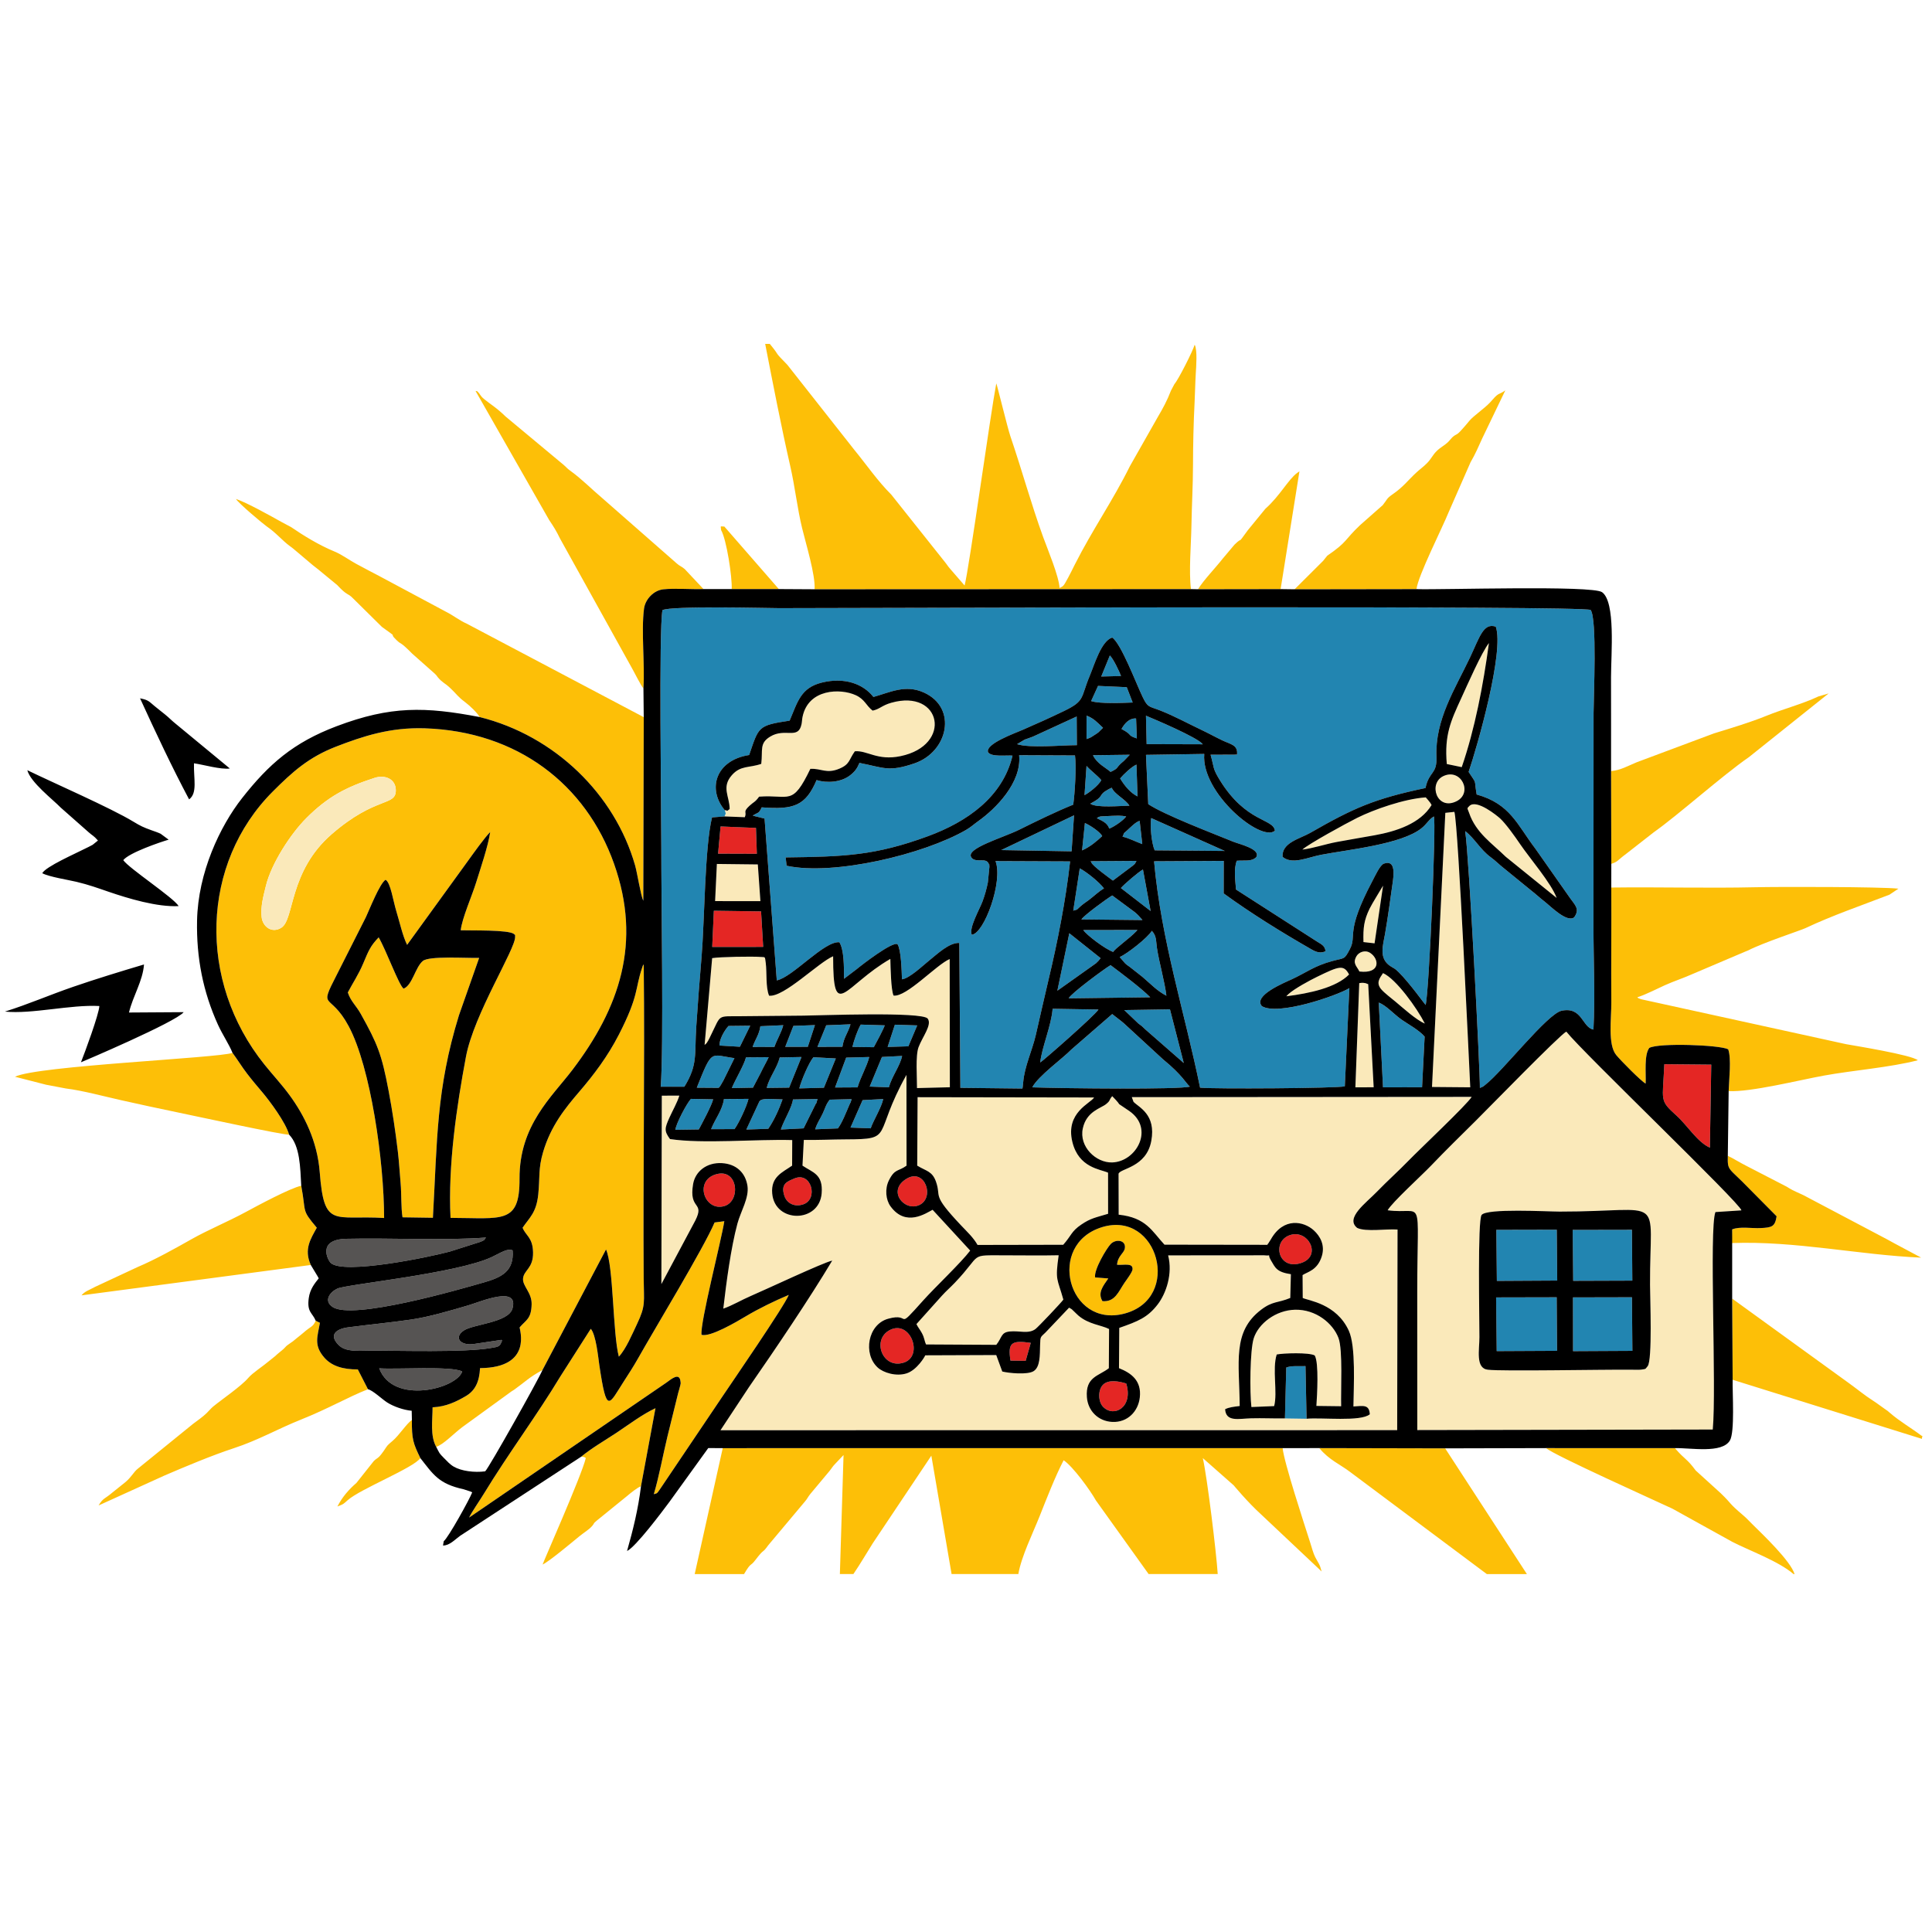 <?xml version="1.0" encoding="UTF-8"?> <svg xmlns="http://www.w3.org/2000/svg" xmlns:xlink="http://www.w3.org/1999/xlink" xmlns:xodm="http://www.corel.com/coreldraw/odm/2003" xml:space="preserve" width="70.617mm" height="70.008mm" version="1.1" style="shape-rendering:geometricPrecision; text-rendering:geometricPrecision; image-rendering:optimizeQuality; fill-rule:evenodd; clip-rule:evenodd" viewBox="0 0 7061.7 7000.8"> <defs> <style type="text/css"> .fil5 {fill:black} .fil4 {fill:#2285B1} .fil0 {fill:#565453} .fil1 {fill:#E42624} .fil3 {fill:#FAE9BA} .fil2 {fill:#FDBF07} </style> </defs> <g id="Слой_x0020_1">  <g id="_2696894262576"> <path class="fil0" d="M1835.24 4899.51c-1.38,-0.84 -3.74,-3.25 -4.5,-1.78l-97.99 14.65c-50.29,7.56 -75.13,-23.77 -37.71,-49.04 35.05,-23.67 163.34,-28.82 178.01,-80.23 24.7,-86.55 -117.42,-24.77 -161.5,-11.88 -64.75,18.93 -142.06,42.3 -210.4,52.12 -76.01,10.94 -150.79,18.14 -228.29,28.19 -44.14,5.73 -72.2,27.36 -35.32,64.58 26.06,26.3 71.67,21.06 112.09,20.82 109.26,-0.64 344.49,7.4 444.98,-9.81 29.13,-4.98 32.24,-4.69 40.63,-27.62zm38.43 -329.16c-18.37,-9 -44.08,9.25 -76.08,24.3 -128.68,60.5 -532.2,99.76 -564.93,115.51 -27.1,13.03 -50.52,44.32 -17.02,66.96 72.52,49.01 460.12,-62.98 553.48,-89.82 62.84,-18.06 110.65,-40.09 104.55,-116.95zm-97.34 -47.01c-145.79,11.55 -352.53,0.93 -510.55,4.59 -108.26,2.51 -67.07,79.22 -56.69,88.54 47.95,42.99 359.88,-21.3 435.51,-41.93l113.01 -35.94c16.99,-9.39 6.34,0.43 18.72,-15.26zm-86.98 489.62c-37.56,-20.94 -242.52,-6.95 -303.36,-11.63 51.02,135.27 283.99,74.38 303.36,11.63z"></path> <path class="fil1" d="M6249.84 4194.83l4.98 -303.43 -171.52 -1.58c-5.84,136.68 -19.32,130.4 44.74,188.1 39,35.12 76.47,97.26 121.8,116.91zm-3646.6 -733.6l186.27 -0.14 -7.73 -129.79 -172.6 -2.37 -5.94 132.3zm21.41 -340.9l141.67 0.44 -3.17 -94.55 -129.42 -5.36 -9.08 99.47zm627.96 1741.06c-67.89,34.87 -27.03,144.81 51.42,118.9 72.58,-23.97 23.92,-157.59 -51.42,-118.9zm-638.67 -568.13c-77.51,25.59 -37.13,136.85 34.27,114.92 61.04,-18.74 49.34,-142.53 -34.27,-114.92zm2100.83 221.27c-68.29,23.29 -42.09,133.1 44.57,100.6 72.43,-27.16 21.44,-123.12 -44.57,-100.6zm-598.21 542.42c-25.5,-8.19 -65.84,-15.95 -85.67,5.23 -18.19,19.43 -17.1,61.09 0.95,79.84 39.28,40.8 111.19,2.07 84.72,-85.07zm-801.31 -749.42c-75.67,43.59 -9.78,123.07 45.41,96.8 56.82,-27.04 20.21,-134.6 -45.41,-96.8zm-412.42 0.29c-25.16,10.98 -50.52,18.59 -35.68,63.56 8.36,25.35 34.85,41.68 68.08,30.98 57.47,-18.48 30.5,-122 -32.4,-94.54zm790.64 665.49l55.48 0.68 18.64 -65.63c-71.24,-10.29 -84.45,-0.48 -74.12,64.95z"></path> <path class="fil2" d="M1369.36 2843.18c38.42,-12.42 76.7,4.44 77.4,44.42 1.06,60.89 -71.73,20.54 -234.02,161.1 -157.76,136.63 -135.91,311.32 -184.22,342.13 -34.55,22.03 -68.33,-3.53 -72.15,-38.38 -4.42,-40.33 6.97,-79.01 15.47,-114.2 20.03,-82.86 91.44,-191.34 147.21,-247.29 78.66,-78.92 145.93,-114.03 250.31,-147.78zm34.63 1608.77c-0.09,-206.07 -49.02,-551.18 -129.54,-701.17 -69.12,-128.74 -111.98,-54.41 -43.17,-188.51l105.99 -209.63c12.33,-26.29 50.8,-124.11 72.05,-136.9 18.43,10.22 27.44,76.4 39.45,115.32 11.81,38.24 22.94,90.09 39.27,122.57l225.04 -310.52c18.97,-26.35 58.2,-81.38 78.65,-101.83 -7.45,51.73 -35.77,133.74 -51.19,183.7 -15.35,49.72 -51.88,131.68 -56.51,175.33 37.48,1.4 175.01,-2.57 194.88,13.78 7.93,9.88 3.21,-5.46 3.89,10.18 1.93,43.95 -150.45,282.14 -179.62,437.92 -33.92,181.14 -66.15,397.49 -56.42,589.3 189.18,0.42 253.07,24.36 252.18,-143.21 -1.03,-195.31 118.23,-298.97 193.2,-397.56 171.8,-225.91 254.68,-464.9 152.13,-753.87 -102.76,-289.58 -352.95,-483.58 -691.66,-494.76 -125.62,-4.15 -225.19,28.48 -324.72,67.06 -99.99,38.76 -159.51,92.66 -230.58,163.72 -262.54,262.53 -276.68,691.99 -30.69,998.32 31.3,38.97 61.64,70.83 91.54,111.58 53.23,72.53 101.68,167.62 110.46,281.61 16.03,208.23 52,156.29 235.37,167.57zm1135.2 1301.46l180.4 0c27.08,-45.97 21.52,-25.25 41.12,-51.02 35.77,-47.01 22.72,-20.15 47.35,-54.35l133.46 -159.11c9.53,-10.88 10.3,-15.66 19.96,-27.9l70.54 -84.4c10.25,-12.85 10.36,-15.61 21.17,-26.63l25.9 -27.36c1.07,-1.13 2.62,-2.95 4.14,-4.18l-13.4 434.95 49.39 0c25.83,-37.89 46.25,-73.52 70.46,-111.96l214.48 -320.74 73.99 432.7 244.01 0c10.72,-63.79 53.43,-150.13 77.85,-211.66 25.17,-63.41 56.48,-144.34 87.67,-204.32 33.39,22.05 96.8,108.89 118.07,147.07l192.58 268.91 252.59 0c-4.86,-77.72 -38.32,-352.32 -54.48,-423.85l112.71 99.39c0.36,0.31 50.84,61.64 101.28,107.34l220.33 207.66c-7.94,-29.77 -10.62,-27.65 -23.43,-52.21 -7.03,-13.47 -12.6,-35.21 -18.29,-52.98 -23.45,-73.28 -96,-294.3 -100.86,-345.7l-2046.53 0.15 -102.46 460.2zm438.24 -3599.48l1375.68 -0.57c-8.26,-63.44 0.57,-165.77 1.66,-229.65 1.27,-74.64 5.7,-151.15 5.81,-225.09 0.11,-70.59 1.93,-153.54 5.72,-226.83 1.95,-37.73 2.16,-68.83 4.45,-107.6 1.32,-22.47 6.39,-84.36 -4.05,-104.2 -7.25,24.1 -59.64,127.84 -74.07,143.97l-12.82 24.22c-13.44,35.5 -29.64,65.16 -48.3,96.7l-101.58 179.03c-61.97,125.41 -136.4,231.31 -201.47,359.76 -7.52,14.84 -15.76,32.22 -24.06,47.37 -18.17,33.2 -16.2,30.03 -31.49,38.22 -2.87,-44.61 -43.19,-139.84 -60,-186.15 -44.23,-121.84 -76.7,-241.94 -120.11,-369.41 -10.13,-29.78 -48.75,-188.87 -51.27,-192.36 -21.77,115.16 -99.23,675.66 -115.79,738.84l-45.71 -52.77c-7.97,-9.87 -5.84,-6 -13.67,-16.16 -5.19,-6.73 -4.36,-6.53 -10.23,-13.94l-198.32 -249.35c-49.49,-49.26 -90.54,-109.17 -134.94,-163.4l-244.77 -310.75c-55.8,-57.21 -20.29,-22.88 -64.36,-76.82l-16.91 0c29.58,151.63 57.93,298.7 92.04,448.44 16.91,74.26 25.14,151.36 42.94,225.07 13.52,55.96 49.03,171.09 45.62,223.43zm-1383.1 3134.39c26.07,-7.78 64.72,-49.15 95.57,-72.15l179.85 -130.59c1.08,-0.73 2.64,-1.58 3.73,-2.3 1.07,-0.72 2.6,-1.6 3.67,-2.33 1.05,-0.72 2.53,-1.67 3.56,-2.4 36.96,-26.23 53.36,-44.58 102.13,-70.96l232.22 -440.71c27.71,61.02 24.38,307.08 46.88,391.86 25.97,-27.42 48.95,-82.58 66.48,-119.37 32.59,-68.38 24.93,-80.21 24.31,-166.77 -2.74,-381.44 4.42,-766.78 0.15,-1147.65 -4.59,7.08 -1.83,0.67 -6.19,13.53 -26.03,76.9 -10.7,99.16 -84.84,243.59 -40.94,79.74 -91.6,146.58 -144.25,207.93 -52.49,61.18 -104.03,125.26 -132.31,220.16 -18.47,61.99 -11.45,93.16 -17.93,155.69 -6.95,67.01 -31.7,84.11 -57.24,121.64 11.49,29.47 36.87,34.9 38.22,89.55 1.47,59.51 -34.02,65 -36.57,96.46 -2.21,27.36 32.37,51.11 31.38,93.64 -1.25,53.55 -19.69,56.68 -43.8,84.6 -1.59,4.13 50.36,147.53 -144.77,148.9 -2.39,50.69 -18.41,82.66 -52.06,102.31 -33.85,19.78 -71.65,38.79 -121.38,40.97 -0.05,47.62 -9.42,103.72 13.19,144.4zm4724.11 -1300.18c79.74,4.37 259.55,-40.63 347.66,-56.63 108.5,-19.71 239.89,-29.44 343.7,-56.12 -21.41,-19.63 -235.3,-53.85 -262.39,-58.88l-748.7 -164.15c-20.41,-7.59 -5.21,-1.1 -14.1,-7.15 31.71,-10.15 66.86,-28.87 101,-44.22 32.37,-14.56 65.55,-25.19 97.88,-39.59l195.29 -83.08 10.69 -4.3c55.17,-28.52 192.16,-73.32 209.36,-81.44 98.35,-46.48 205.22,-83.03 307.35,-122.38l32.82 -22c-65.18,-7.22 -438.18,-7.18 -522.16,-5.24 -174.88,4.03 -352.35,-1.2 -527.41,1.1 0.89,139.75 -0.99,279.67 0.13,419.38 0.49,60.1 -13.66,154.66 17.97,193.02 17.09,20.73 91.01,95.58 107.46,104.2 1.73,-38.97 -6.04,-104.61 13.4,-130.4 35.27,-19.17 258.25,-10.92 288.4,5.09 12.09,34.68 3.01,109.42 1.65,152.79zm-4565.11 -1367.18c275.04,68.58 493.81,282.86 567.87,541.82 8.37,29.25 20.97,111.57 30.09,129.73l1.62 -671.24 -646.89 -341.68c-26.32,-11.58 -49.08,-30.06 -75.7,-43.46l-244.97 -131.1c-27.35,-13.91 -56.37,-29.82 -82.01,-43.37 -24.55,-12.97 -53.74,-34.67 -79.8,-45.38 -58.91,-24.24 -114.92,-59.17 -159.55,-89.65l-34.61 -18.49c-39.14,-21.89 -128.29,-71.67 -166.88,-84.33 9.32,15.91 100.79,92.51 112.59,100.47 32.7,22.04 57.93,52.57 83.9,71.44 4.92,3.57 9.73,6.89 13.62,10.34l71.13 60.09c10.63,8.84 15.69,11.59 29.91,23.88l58.84 48.4c39.45,42.35 35.58,26.03 58.46,49.22l104.86 103.67c70.42,50.28 18.98,14.69 53.41,48.19 20.27,19.72 9.9,1.44 57.6,49.83l82.55 73.18c12.95,12.93 2.65,3.17 10.84,12.9 17.56,20.88 24.02,19.43 44.78,38.85 24.85,23.26 26.95,31.2 55.07,52.25 18.32,13.7 43.44,38.02 53.27,54.44zm810.9 2257.79c-6.31,-40.46 72.83,-346.86 83.26,-415.02l-35.56 4.56c-40.68,95.46 -218.09,387.12 -281.22,499.35 -15.27,27.13 -33.31,54.84 -50.29,81.14 -55.01,85.19 -62.57,124.64 -89.77,-59.01 -3.99,-27 -12.01,-111.05 -31.26,-132.77l-111.23 174.14c-86.58,143.63 -187.1,277.02 -280.52,430.22 -14.5,23.78 -45,67.73 -52.95,85.52l720.46 -492.75c18.55,-13.28 48.24,-39.38 52.17,-4.76 1.15,10.05 0.93,3.47 -0.72,14 -0.52,3.34 -6.42,23.42 -7.85,28.58l-39.05 158.1c-15.95,65.79 -31.41,149.69 -49.93,211.43 14.19,-4.42 10.12,-1.02 22.54,-18.28l230.74 -342.5c28.19,-42.13 224.79,-327.77 240.01,-367.66 -53.37,22.61 -108.79,49.42 -158.26,78.96 -29.37,17.54 -129.64,77.12 -160.57,66.75zm-1292.93 -1251.14c10.38,32.2 29.98,47.18 47.39,78.45 60.67,108.98 76.22,146.28 101.6,280.51 13.9,73.55 24.86,147.13 33.84,222.24 4.7,39.37 6.58,77.11 10.13,116.15 3.51,38.57 1.19,88.89 6.96,124.53l111.07 1.66c16.14,-284.58 11.68,-469.45 95.34,-740.46l73.65 -209.32c-54.12,1 -183.21,-7.78 -205.88,11.22 -27.68,23.2 -38.42,89.38 -70.43,101.09 -17.88,-14.52 -62.85,-139.2 -90.87,-187.38 -30.69,31.45 -37.5,50.29 -56.72,95.72 -17.3,40.91 -38.42,71.8 -56.08,105.59zm1080.52 -1111.56c5.59,-89.27 -8.56,-207.49 2.11,-291.02 4.31,-33.7 34.48,-67.04 70.38,-70.89 42.94,-4.61 101.52,0.57 147.05,-1.03l-68.58 -73.05c-11.67,-10.05 -18.43,-10.96 -28.39,-19.94l-283.01 -248.18c-20.1,-16.17 -64.52,-60.73 -106.1,-90.76 -15.06,-10.89 -11.32,-10.12 -25.39,-22.26l-211.83 -176.44c-34.06,-33.37 -57.21,-45.88 -79.06,-64.22 -15.78,-13.26 -11.66,-15.97 -24.96,-28.36l-5.86 -0.89 269.03 471.65c16.82,25.08 25.43,38.44 39.64,67.61l266.43 480.15c7.12,12.27 30.23,59.46 38.54,67.63zm2499.41 -484.91l-15.13 18.92 -104.39 103.98 445.78 -0.64c4.75,-47.53 96.25,-227.78 117.71,-281.85l79.87 -182.1c18.76,-31.94 27.44,-54.4 43.16,-88.18l83.9 -174.5c-22.89,16.64 -23.3,6.89 -45.98,33.34 -13.9,16.21 -23.86,24.79 -39.93,37.8 -56.04,45.35 -35.4,31.49 -77.78,77.41 -15.63,16.94 -15.2,9.57 -30.38,23.42l-14.07 15.76c-14.18,14.08 -28.53,19.9 -43.19,34.48 -14.67,14.59 -19.14,27.77 -34.29,43.26 -14.04,14.35 -26.95,22.94 -41.25,36.36 -31.5,29.55 -45.59,50.55 -83.99,77.26 -24.36,16.94 -19.01,17.38 -37.08,40.33l-82.45 72.75c-59.99,56.76 -45.03,60.44 -120.51,112.2zm-3506.26 3046.72l-37.12 -72.45c-54.35,0.34 -95.56,-12.26 -122.47,-43.15 -39.61,-45.47 -24.68,-76.35 -16.02,-127.23l-15.44 -7.63c-10.83,24.29 -16.52,18.55 -46.16,44.95 -8.12,7.24 -14.87,11.77 -23.13,18.75 -15.49,13.09 -11.75,9.96 -27.11,20.68 -15.73,10.97 -9.19,7.56 -22.06,19.62l-22.93 19.09c-0.91,0.8 -2.14,2.05 -3.04,2.86 -0.91,0.8 -2.14,2.06 -3.05,2.86l-23.15 18.64c-21.8,18.62 -59.98,42.95 -75.79,61.55 -25.87,30.44 -97.71,79.34 -128.23,104.55 -8.55,7.07 -15.55,15.89 -23.8,23.93 -15.74,15.33 -32.22,26 -50.01,39.66l-201.06 163.18c-16.34,12.49 -22.21,29.35 -45.79,49.44l-49.9 39.9c-23.63,20.54 -32.75,18.29 -48.38,45.59l241.14 -109.53c74.78,-32.22 174.37,-73.92 252.48,-99.5 90.85,-29.75 158.8,-70 247.28,-105.31 98.9,-39.48 170.77,-81.83 243.74,-110.45zm4089.52 675.55l146.47 0 -298.73 -459.46 -460.03 -0.94c35.11,42.91 77.05,60 111.98,86.7l500.31 373.7zm1211.98 -3207.84c-59.4,28.12 -127.86,45.4 -190.06,70.77 -59.67,24.33 -129.75,45.21 -191.93,64.38l-282.08 105.4c-31.83,13.05 -59.17,29.38 -93.78,32.26l0.9 339.14c25.51,-8.57 20.69,-11.8 55.55,-37.61l100.63 -78.59c88.07,-62.13 249.28,-206.52 346.87,-273.94l291.29 -232.8 -37.39 10.99zm-6478.56 1419.11l72.83 13.86c59.31,7.1 141.56,29.32 202.11,42.84 68.08,15.21 137.91,30.5 206.46,44.57 51.75,10.62 392.85,84.57 407.38,81.29 -12.7,-45.06 -70.61,-122.48 -96.71,-153.51 -18.69,-22.22 -37,-43.56 -56.44,-68.85 -19.48,-25.33 -36.17,-52.97 -53.75,-76.5 -54.38,19.26 -714.6,46.92 -794.96,87.27l113.08 29.03zm968.03 658.98c-26.19,-57.97 0.09,-96.02 21.94,-136.17 -57.53,-68.37 -37.87,-51.99 -56.84,-153.34 -38.93,7.57 -160.78,73.13 -202.48,95.73 -66.37,35.97 -137.96,65.24 -198.74,99.61 -57.07,32.27 -131.39,74.02 -196.82,101.67l-155.18 72.33c-21.74,11.93 -37.26,15.85 -49.94,31.2l838.06 -111.03zm5419.76 1129.75l3.63 0c-14.9,-48.33 -114.19,-142.62 -155.8,-183.74 -10.84,-10.71 -19.16,-20.05 -30.19,-29.44 -60.76,-51.76 -37.43,-37.49 -84.43,-82.84l-90.74 -82.42c-33.43,-45.26 -38.38,-38.1 -76.22,-81.9l-470.78 -0.05c27.3,25.01 398.1,191.51 461.62,221.3l218.91 121.3c59.91,31.14 167.99,69.82 224,117.79zm-222.69 -710.15l691.78 215.98c0.22,-14.69 7.21,-5.5 -3.09,-12.72 -34.11,-25.87 -77.35,-50.85 -112.7,-81.32 -11.47,-9.89 -7.24,-6.73 -20.03,-15.48 -17.57,-12.02 -26.56,-19.69 -42.38,-29.79 -31.17,-19.91 -54.29,-39.49 -86.18,-62.64l-429.11 -310.74 1.71 296.71zm-1.73 -549.61l-2.06 49.92c232.78,-8.75 466.8,43.59 692.81,53.22l-94.63 -50.48 -31.56 -17.27 -290.09 -153.16c-27.3,-15.42 -44.61,-18.66 -74.86,-38.28l-145.98 -75.35c-24.27,-12.09 -50.55,-28.9 -69.59,-37.53 -1.27,57.1 2.05,40.76 77.76,119.4l100.62 101.57c-5.95,37.99 -16.63,41.08 -58.61,43.12 -32.54,1.58 -76.07,-6.68 -103.81,4.84zm-4207.56 831.13c0.01,0 10.27,-1.9 17.41,4.66 -14.46,62.5 -157.06,382.88 -157.83,389.13 24.3,-11.35 106.54,-80.56 134.9,-103.69 15.86,-12.93 35.15,-24.18 46.38,-37.47 11.02,-13.04 0.38,-5.39 16.31,-19.12l112.18 -91.02c9.04,-7.8 37.7,-31.3 49.71,-34.5l53 -285.54c-47.72,22.07 -97.48,59.91 -141.83,89.34 -41.81,27.75 -90.5,55.66 -130.23,88.21zm1878.99 -655.66c-4.92,-27.83 41.47,-105.63 56.96,-121.91 18.74,-19.7 57.03,-14.93 51.63,15.84 -3.25,18.47 -26.08,27.56 -28.36,59.87 26.41,2.03 58.5,-8.14 56.55,17 -0.8,10.22 -23.22,39.86 -28.91,48.18 -22.83,33.38 -34.79,71.54 -81.06,67.77 -18.04,-30.34 1.47,-54.3 21.35,-82.92l-48.16 -3.83zm26.4 -184.02c-206.57,62.29 -125.81,370.84 80.86,316.26 211.5,-55.85 123.19,-377.78 -80.86,-316.26zm349.7 -2331.29l301.98 -0.45 68.83 -430.5c-1.41,1.02 -3.32,2.19 -4.33,2.91 -0.98,0.7 -3.04,2 -4.21,2.88 -32.62,24.34 -63.46,84.57 -115.71,130.62l-64.34 78.64c-43.82,60.22 -13.01,18.22 -48.78,52.82l-43.64 51.84c-26.07,33.42 -69.43,78 -89.8,111.24zm-2842.45 3175.72c-26.29,-54.36 -31.5,-69.08 -30.85,-139.44 -19.77,13.66 -46.52,56.04 -70.14,76.09 -22.8,19.36 -17.38,14.64 -33.42,37.95 -3.17,4.61 -11.7,16.03 -15.98,20.11 -9.54,9.09 -10.15,6.56 -19.68,16.01l-63.29 79.75c-27.47,24.14 -50.52,49.4 -69.82,86.37 23,-8.93 20.09,-7.35 37.48,-22.87 46.47,-41.49 241.83,-118.37 265.7,-153.97zm1138.05 -3176.37l172.38 0.02 -199.19 -228.57c-17.26,-0.22 -13.1,-4.38 -11.84,13.08 19.77,34.03 40.97,172.45 38.65,215.47z"></path> <path class="fil3" d="M4775.64 5185.76l-79.06 -1.21c-41.32,0.55 -82.17,-1.57 -123.99,-0.42 -45.02,1.24 -91.45,14.43 -94.75,-33.14 13.94,-7.27 31.87,-9.18 53.38,-11.8 -1.34,-161.42 -27.77,-271.14 78.23,-351.92 42.33,-32.26 60.31,-23.95 106.59,-43.02l2.27 -86.84c-52.86,-7.99 -56.82,-23.53 -73.21,-51.04 -15.98,-26.85 7.75,-14.47 -24.76,-18.05l-350.69 0.29c17.29,67.44 -7.42,139.1 -38.02,179.06 -37.23,48.63 -72.96,62.24 -140.6,85.96l-1.02 147.23c43.81,17.49 83.01,44.78 76.11,106.82 -5.68,50.98 -44.59,92.31 -100.54,89.67 -51.68,-2.44 -89.2,-40.47 -92.93,-90.46 -5.56,-74.67 43.03,-76.81 80.24,-105.87l0.87 -143.31c-29.14,-14.66 -74.76,-16.92 -112.38,-49.25 -6.88,-5.91 -9.24,-9.2 -15.17,-14.51 -12.04,-10.77 -3.54,-5.54 -18.59,-14.22l-86.25 90.78c-18.16,18.1 -18.84,12.26 -19.73,46.62 -0.95,36.24 0.55,79.51 -23.8,94.75 -22.16,13.87 -91.08,7.25 -114.48,1.21l-22.06 -60.15 -259.52 0.97c-0.85,4.21 -30.38,53.74 -67.66,65.85 -38.68,12.55 -85.5,-2.42 -105.93,-21.09 -54.55,-49.89 -36.62,-157.59 37.84,-178.43 88.93,-24.88 23.38,50.41 129.27,-67.94 41.14,-45.98 137.88,-137.46 170.8,-181.22l-137.36 -149.1c-23.52,11.83 -97.67,64.82 -154.03,-12.92 -17.25,-23.8 -20.88,-63.7 -6.08,-93.85 22,-44.82 34.75,-32.38 64.86,-54.64l-0.3 -331.63c-125.08,223.72 -41.91,235.09 -220.77,235.67 -51.33,0.17 -103.41,2.88 -154.42,1.96l-4.85 93.97c37.35,25.35 75.81,30.75 70.09,101.37 -8.84,109.2 -171.61,109.67 -180.81,0.2 -5.14,-61.12 37.34,-76.77 72.81,-101.54l0.39 -93.41c-132.9,-3.76 -325.36,14.45 -446.79,-3.72 -21.81,-29.7 -19.45,-39.37 -2.39,-77.61 10.89,-24.4 30.08,-58.07 36.54,-81.15l-64.08 0.17 -1.51 688.67 124.07 -232.36c35.53,-70.9 -24.72,-36.56 -8.1,-133.32 7.87,-45.83 49.44,-79.71 105.61,-76.35 52.37,3.13 85.6,35.02 93.03,82.75 6.82,43.85 -24.71,93.66 -36.72,138.44 -23.95,89.31 -40.24,213.08 -51.6,310.64 32.7,-11.31 67.62,-32.31 100.93,-46.49 51.53,-21.94 264.13,-122.13 297.28,-129.16 -83.13,138.98 -208.37,324.4 -304.33,462.44l-104.14 157.64 2473.41 -0.27 1.34 -733.27c-40.3,-3.15 -115.77,9.34 -147.64,-6.06 -45.02,-35.87 33.09,-91.61 71.79,-131.68 39.34,-40.74 77.89,-74.64 117.53,-115.54 37.96,-39.16 213.82,-204.96 229.27,-231.68l-1242.24 0.98 6.22 17.09c19.67,20.64 82.98,45.57 64.97,143.07 -18.03,97.63 -114.7,100.2 -119.62,120.04l0.37 149.4c101.08,10.76 121.61,60.26 167.43,109.62l376.01 0.54c1.06,-1.7 2.5,-5.31 2.93,-4.34l9.99 -15.74c46.4,-82.1 120.6,-65.9 156.74,-32.93 22.94,20.93 41.97,53.52 29.52,94.38 -15.87,52.08 -52.5,57.35 -70.37,69.29l0.55 83.61c20.49,9.93 123.02,20.35 168.46,119.76 26.25,57.43 17.65,204.65 16.8,276.82 37.16,-2.44 57.55,-7.57 59.97,28.48 -32.68,28.25 -177.71,11.01 -231.22,16.44zm1246.63 -192.03c-10.02,11.43 -3.81,9.4 -23.38,12.4 -7.48,1.15 -26.92,0.43 -35.5,0.36 -114.8,-0.94 -471.64,6.34 -525.38,0.02 -45.53,-5.35 -30.58,-72.56 -30.58,-118.94 -0.01,-72.21 -6.91,-427.13 7.97,-446.7 19,-24.98 239.34,-12.34 285.23,-12.31 392.99,0.29 328.98,-71.58 330.42,267.92 0.2,47.4 9.04,276.11 -8.78,297.25zm-950.28 -569.98c135.28,18.05 108.36,-69.4 108.18,296.62l0.2 506.75 1079.94 -1.99c14.27,-150.52 -13.86,-734.87 9.77,-794.85l95.06 -6.2c-3.59,-25.55 -579.03,-576.38 -640.12,-653.33 -24.07,12.15 -288.39,283.72 -331.27,326.14 -56.4,55.78 -109.05,107.26 -163.81,164.49 -33.27,34.78 -142.39,134.06 -157.95,162.37zm-1719.48 -163.18c33.24,20.4 54.86,19.76 68.62,58.64 20.7,58.51 -18.78,42.95 91.76,159.84 24.26,25.66 44.27,43.72 60.18,71.38l313.15 -0.64c30.53,-34.45 28.95,-48.71 66.02,-73.83 34.92,-23.67 52.21,-25.44 97.97,-39.38l-0.14 -150.26c-28.51,-12.95 -107.43,-17.62 -130.49,-112.52 -26.17,-107.67 67.33,-141.28 79.44,-162.34l-645.13 -1.05 -1.38 250.16zm-749.51 -758.47l-27.59 317.43c9.62,-8.63 5.07,-3.46 13.04,-15.88 2.68,-4.18 7.16,-14.24 10.04,-20.03 38.68,-77.64 20.55,-68.17 111.52,-69.21 75.3,-0.86 151.51,-1.51 227.23,-2.12 55.83,-0.44 434.22,-15.33 453.65,10.89 16.7,22.52 -19.17,66.38 -33.44,104.32 -11.7,31.12 -5.36,111.15 -5.7,149.64l120.07 -3.04 -0.62 -468.56c-47.93,19.86 -158.13,140.21 -205.22,133.43 -9.5,-22.33 -10.71,-100.4 -11.67,-134.01 -169.31,98.06 -209.22,233.72 -209.13,-9.68 -52.46,21.77 -180.07,150.65 -234.09,144.14 -13.06,-30.96 -7.58,-85.37 -12.18,-119.76 -3.35,-24.98 -1.07,-20.46 -18.47,-21.86 -30.5,-2.45 -149.13,-0.46 -177.44,4.3zm46.14 -540.55c4.58,16.82 5,6.68 -0.89,22.61l74.11 2.91c8.58,-20.61 -8.7,-17.74 16.61,-41.39 16.44,-15.35 20.37,-12.54 35.67,-33.77 112.14,-8.41 120.73,36.47 187.24,-101.62 40.2,-2.28 58.36,19.38 106.37,-0.81 38.57,-16.22 33.9,-32.19 56.35,-63.45 45.48,-3.86 81.99,35.37 166.67,17.87 191.62,-39.59 149.94,-247.07 -33.45,-195.22 -34.85,9.85 -42.05,23.35 -68.33,28.78 -24.65,-19.06 -28.03,-41.02 -61.86,-56.49 -55.91,-25.57 -173.32,-23.81 -194.36,79.7 -1.9,9.35 -1.89,18.02 -3.6,26.28 -12.04,58.43 -59.96,11.98 -114.8,45.62 -39.97,24.51 -26.3,48.15 -32.43,99.48 -44.55,15.6 -75.57,4.81 -107.68,41.58 -38.61,44.21 -7.93,77.15 -7.83,123.49 -16.72,12.97 -3.64,3.46 -17.79,4.43zm700.53 1878.24c6.48,13.08 12.92,19.75 20.04,32.96 9.8,18.19 8.34,26.96 15.16,41.37l256.63 1.41c21.71,-27.05 16.54,-45.28 48.83,-48.76 34.93,-3.78 68.46,10 94.16,-8.78 9.96,-7.28 95.5,-97.74 102.21,-107.77 -21.75,-77.97 -30.73,-67.77 -17.15,-162.08 -63.62,1.45 -128.47,0.22 -192.23,0.27 -140.32,0.11 -83.14,-8.9 -187.2,100.1 -17.34,18.16 -31.22,29.72 -47.57,47.76l-92.88 103.52zm1933.15 -1868.69l-48.7 1001.98 139.82 1.2c-3.84,-73.42 -43.47,-956.43 -58,-1006.77l-33.12 3.59zm-708.81 2171.8l83.21 -3.45c13.17,-51.02 -7.74,-134.73 9.33,-188.64 24.71,-4.95 117.85,-7.95 138.81,3.42 16.04,25.77 8.68,148.24 6.22,184.62l90.52 1.12c-1.68,-57.6 6.59,-206.34 -9.72,-249.41 -20.53,-54.22 -83.26,-105.05 -158.67,-103.34 -71.38,1.63 -134.22,51.22 -151.21,104.59 -13.86,43.55 -14.77,197.64 -8.49,251.09zm-3204.65 -2299.72c-104.38,33.75 -171.65,68.86 -250.31,147.78 -55.77,55.95 -127.18,164.43 -147.21,247.29 -8.5,35.19 -19.89,73.87 -15.47,114.2 3.82,34.85 37.6,60.41 72.15,38.38 48.31,-30.81 26.46,-205.5 184.22,-342.13 162.29,-140.56 235.08,-100.21 234.02,-161.1 -0.7,-39.98 -38.98,-56.84 -77.4,-44.42zm2695.91 1163.44c-13.99,16.84 -4.84,14.41 -21.93,28.7 -18.82,15.75 -71.94,26.2 -85.52,89.11 -14.43,66.86 48.1,126.13 107.24,124.45 88.78,-2.53 155.49,-123.7 62.49,-188.08 -63.7,-44.11 -14.36,-5.34 -62.28,-54.18zm694.98 -901.28c37.6,-4.09 83.78,-20.01 127.27,-28.06 44.1,-8.17 91.23,-16.01 136.86,-24.22 79.33,-14.28 166.88,-42.62 208.22,-110.49 -7.76,-13.07 -1.3,-3.39 -9.17,-13.65 -0.78,-1.02 -1.95,-2.51 -2.77,-3.53 -0.86,-1.07 -2.19,-2.59 -3.01,-3.57 -0.83,-1.01 -2.47,-2.78 -3.17,-3.6 -0.72,-0.84 -2.16,-2.45 -3.27,-3.65 -79.95,5.55 -189.78,44.65 -250.16,74.63 -40.14,19.93 -178.04,95.43 -200.8,116.14zm527.95 -312.73l54.59 11.4c47.65,-138.23 78.63,-299.05 99.39,-453.5 -26.55,33.33 -79.66,154.66 -101.09,201.37 -38.05,82.94 -62.19,134.1 -52.89,240.73zm401.47 489.43c-19.24,-53.46 -99.33,-146.14 -133.45,-196.58 -19.45,-28.76 -52.57,-75 -73.25,-93.98 -9.56,-8.78 -85.49,-71.45 -112.01,-45.76 -10.8,10.45 -7.35,7.58 -1.19,25.69 24.78,72.87 84.01,111.27 134.04,160.37l185.86 150.26zm-3075.89 11.64l165.61 0.17 -9.49 -134.21 -149.68 -1.73 -6.44 135.77zm2340.29 680.62l66.86 -0.04 -19.99 -376.96c-6.68,-1.91 -6.43,-3.72 -16.5,-4.69 -7.75,-0.74 -9.07,0.15 -16.24,0.87l-14.13 380.82zm-252.49 -332.72c84.96,-10.67 182.25,-31.52 229.44,-79.65 -19.62,-37.12 -36.74,-30.56 -117.13,8.54 -25.55,12.43 -83.17,43.37 -105.13,63.65l-7.18 7.46zm574.17 -804.87c-56.43,26.35 -24.07,128.04 48.19,91.87 60.57,-30.33 16.63,-122.13 -48.19,-91.87zm-67.74 904.58c-28.75,-56.79 -105.29,-163.22 -152.88,-184.41 -13.27,19.78 -26.18,36.08 -6.25,59.44 11.48,13.45 37.69,33.24 51.58,44.79 28.47,23.68 75.39,66.78 107.55,80.18zm-224.43 -297.86l40.61 4.61 31.06 -210.81c-4.27,8.02 -40.32,65.51 -49.18,83.95 -20.49,42.62 -23.98,69.17 -22.49,122.25zm-14.77 107.57c78.08,9.27 72.78,-45.87 39.83,-67.7 -19.8,-13.12 -42.43,-2.2 -50.38,11.44 -15.79,27.11 1.11,36.48 10.55,56.26z"></path> <path class="fil4" d="M2648.25 2984.16c5.89,-15.93 5.47,-5.79 0.89,-22.61 -64.71,-77.77 -33.35,-182.69 89.16,-201.79 35.58,-103.27 30.59,-108 147.95,-125.64 29.3,-68.8 40.58,-120.11 117.81,-139.14 83.92,-20.67 151.97,5.55 188.42,52.61 60.59,-16.78 116.73,-46.86 184.58,-16.17 123.71,55.96 88.44,216.78 -34.42,258.82 -94.92,32.48 -111.46,15.88 -201.24,-1.68 -8.27,19.93 -16.54,31.91 -35.18,46.19 -31.7,24.28 -83.02,28.68 -121.41,16.51 -39.96,93.73 -82.69,109.1 -200.73,99.73 -10.48,24.3 -14.21,18.01 -32.77,30.37l43.29 10.69 44.65 591.39c57.03,-10.6 173.69,-144.86 228.85,-139.33 17.19,27.88 16.91,89.7 16.84,133.62l46.89 -35.67c15.55,-13.11 131.71,-103.21 148.91,-90.48 13,21.12 15.03,95.44 16.04,128 27.88,-3.22 77.81,-51.61 101.04,-70.04 27.31,-21.65 71.57,-64.7 108.57,-62.86l3.92 529.56 226.7 2.59c0.66,-1.71 0.91,-5.65 1,-4.84l1.96 -18.61c4.73,-56.9 32.83,-115.46 45.95,-171.94 15.52,-66.82 30.71,-136 46.94,-203.74 32.21,-134.48 63,-290.74 78.49,-431.06l-272.59 -1.09c28.34,73.35 -41.39,265.22 -86.77,269.05 -11.41,-23.68 28.94,-94 39.03,-121.09 8.38,-22.52 14.99,-45.83 19.76,-69.78l5.71 -57.47c-5.07,-34.81 4.26,13.85 -2.38,-9.89 -7.45,-26.62 -48.78,-1.69 -63.89,-24.66 -21.6,-32.81 115.76,-71.34 176.06,-101.34 59.94,-29.81 134.98,-66.45 196.49,-91.15 6.05,-41.07 12,-140.91 6.48,-179.92l-204.15 -0.83c10.07,100.89 -87.58,197 -148.73,240.44 -16.9,12 -27.64,22.37 -44.89,32.38 -154.8,89.79 -484.19,168.38 -656.27,131.18l-3.52 -30.52c213.21,-2.68 326.41,-6.17 520.42,-77.58 141.34,-52.01 272.87,-142.39 308.82,-294.39 -19.94,-2.46 -78.31,6.42 -89.56,-12.88 -9.95,-30.15 97.53,-68.82 126.57,-81.35 48.71,-21.02 105.36,-46.7 151.69,-69.11 77.5,-37.51 59.72,-47.8 93.6,-128.61 17.02,-40.58 42,-127.36 82.04,-139.64 32.88,22.27 87.98,169.24 111.43,217.58 19.27,39.74 22.45,32.62 65.53,49.58 49.82,19.6 100.63,47.42 150.07,70.82 26.07,12.33 49.11,25.26 75.28,37.77 31.35,15 57.87,16.64 53.9,52.17l-96.63 0.41c13.54,48.41 6.72,48.87 33.65,92.6 96.46,156.61 196,139.92 201.5,185.13 -50.1,43.77 -270.4,-138.25 -258.33,-280.62l-212.99 3.32 8.34 180.24c59.69,39.36 230.26,104.52 311.88,137.7 20.22,8.23 100.23,26.39 82.96,55.82 -17.25,17.14 -39.74,10.94 -71.25,13.28 -11.82,30.63 -5.32,72 -2.83,105.23l295.51 189.83c17.54,11.02 29.45,15.64 31.75,35.79 -18.61,8.18 -33.27,3.49 -50.38,-6.29 -108.67,-62.14 -222.6,-132.67 -321.99,-205.13l0.26 -118.84 -254.67 1.4c26.07,289.2 112.42,553.97 168.18,827.46 45.14,5.12 503.56,2.49 529.01,-4.97l16.67 -358.87c-46.45,28.06 -261.6,101.98 -319.91,65.77 -32.86,-38.53 82.48,-85.62 108.95,-97.86 54.7,-25.28 80.95,-48.42 148.07,-66.8 46.35,-12.69 43.58,-3.53 64.59,-43.47 27.21,-51.73 -18.59,-57.87 81.54,-247.45 11.23,-21.27 28.81,-60.17 42.9,-65.26 43.89,-15.88 36.03,42.41 32,70.34 -9.14,63.42 -16.91,124.13 -27.91,186.9 -7.27,41.45 -23.36,88.73 18.9,116.9 15.23,10.16 15.53,7.14 31.14,22.7 41.51,41.38 94.25,116.19 98.5,119.93 12.94,-51.18 39.1,-672.75 30.1,-689.28 -18.69,11.17 -25.07,26.84 -44.82,42.86 -73.34,59.47 -271.43,78.77 -367.8,97.38 -49.47,9.56 -104.77,37.16 -140.44,7.53 -3.61,-52.14 62.88,-65.82 100.87,-87.59 159.14,-91.18 234.03,-124.56 421.57,-164.03 13.04,-62.53 42.61,-48.9 39.97,-113.26 -5.6,-136.62 67.47,-247.56 122.45,-363.37 34.95,-73.66 49.06,-128.72 94.5,-113.12 31.71,90.44 -67.64,437.94 -99.3,530.86 32.28,49.61 18.85,21.15 29.35,82.51 123.29,34.39 148.35,111.14 214.11,197.36l128.04 182.34c17.45,24.91 35.88,38.93 14.32,69.24 -26.74,21.08 -87.88,-42 -108.84,-58.12 -17.84,-13.72 -30.43,-26.13 -49.06,-40.5l-98.59 -80.38c-18.48,-14.38 -30.13,-27.14 -48.79,-40.8 -38.14,-27.91 -58.68,-69.14 -93.21,-95.27 14.37,90.63 55.11,887.84 53.77,938.87 17.63,-7.73 8.59,-2.96 19.89,-11.66 62.66,-48.27 226.77,-259.73 278.88,-270.63 75.86,-15.86 74.68,61.05 116.36,68.78 6.6,-119.82 -0.02,-258.42 0.06,-380.43l0.38 -776.28c0.29,-59.99 13.17,-344.92 -10.63,-376.96 -20.42,-16.59 -2533.28,-7.09 -2966.32,-6.67 -40.59,0.04 -397.76,-9.34 -426.42,7.44 -13.66,71.78 -4,734.45 -4.2,865.84 -0.27,184.89 9.08,737.54 -2.14,876.03l86.59 -0.16c49.58,-80.47 36.67,-117.67 43.33,-218.78 5.62,-85.08 12.3,-171.92 19.49,-256.79 10.8,-127.5 11.49,-402.2 38.19,-508.71l45.7 -3.59zm1124.85 990.26c122.85,4.14 538.26,8.49 576,-2.73 -13.46,-10.57 -25.87,-40.82 -98.47,-99.96l-142.72 -131.4c-14.54,-12.34 -24.51,-18.98 -42.64,-33.76l-149.41 129.69c-30.13,31.62 -121.2,96.71 -142.76,138.16zm1697.47 964.13l220.69 -1.1 -1.41 -195.69 -221.45 0.47 2.17 196.32zm279.06 0.16l216.89 -1.13 -1.54 -195.87 -215.66 0.47 0.31 196.53zm-278.46 -256.8l220.64 -1.24 -1.7 -185.88 -220.91 0.46 1.97 186.66zm278.99 -0.29l216.12 -0.73 -1.33 -185.8 -216.55 0.39 1.76 186.14zm-695.1 -707.2l142.75 -0.33 9.41 -185.14c-20.18,-23.94 -63.31,-47.12 -84.07,-61.83 -28.84,-20.44 -56.18,-52.05 -83.58,-62.62l15.49 309.92zm-1148.94 -325.34l298.27 -3.85c-36.1,-35.87 -102.52,-85.37 -145.09,-117.41 -22.83,13.22 -145.56,104.08 -153.18,121.26zm186.56 -150.79l19.88 23.02c9.81,8.99 10.61,7.87 20.01,15.43l43.41 34.19c30.48,25.86 53.24,51.14 87.31,68.56 -6.14,-51.7 -26.63,-121.79 -34.56,-174.74 -3.84,-25.58 -0.87,-43.46 -18.64,-62.47 -15.57,26.11 -90.7,84.22 -117.41,96.01zm-290.53 385.2c10.11,-5.68 198.88,-170.99 212.89,-193.53l-167.6 -2.71c-4.63,61.59 -39.97,142.81 -45.29,196.24zm-142.52 -776.32l257.15 4.58 8.89 -131.59 -266.04 127.01zm667.16 778.38l-50.4 -196.17 -167.09 2.6 51.51 49.11c15.57,11.79 10.09,6.69 25.91,21.97l140.07 122.49zm-106.34 -777.4l256.22 2.17 -269.04 -120.19c-4.39,30.39 0.97,89.93 12.82,118.02zm-355.68 513.06l141.32 -100.38c1.21,-1.06 7.91,-7.71 8.88,-8.78l7.88 -9.84 -114.43 -91.06 -43.65 210.06zm831.81 1563.34l79.06 1.21 -3.93 -192.43c-22.32,1.36 -49.3,-2.74 -70.31,5.19l-4.82 186.03zm-979.11 -2464.58c46.17,15.26 161.5,3.77 218.58,3.73l-0.71 -104.72 -159.45 73.33c-11.07,4.68 -19.64,6.84 -30.85,11.13l-27.57 16.53zm473.57 -0.07l205.33 0.6c-18.5,-25.08 -182.76,-94.12 -207.78,-104.48l2.45 103.88zm-238.36 640.71l223.23 2.38 -14.71 -16.61c-2.79,-3 -9.52,-9.07 -12.76,-11.81l-83.17 -61.56c-17.57,10.38 -103.44,72.59 -112.59,87.6zm-1484.37 768.95l85.94 -1.28c9.7,-18.04 48.31,-89.84 52.28,-110.15l-81.13 -1.57c-15.6,17.14 -53.12,88.02 -57.09,113zm78.53 -153.8l80.04 0.55c4.8,-5.37 2.9,-2.55 8.64,-11.75 2.91,-4.65 6.37,-11.02 8.99,-15.81l39.98 -81.04c-89.05,-11.98 -80.08,-36.15 -137.65,108.05zm374.68 2.51l89.96 -2.39 43.51 -107.04 -81.92 -4.46c-15.99,18.83 -43.94,83.71 -51.55,113.89zm-322.44 149.03l85.65 -0.22c15.81,-21.8 44.15,-81.6 51.03,-110.56l-89.69 0.62c-5.72,41.3 -32.39,72.87 -46.99,110.16zm254.94 1.18l83.25 -4.2 42.22 -85.09c7.85,-17.3 -0.24,8.64 8.68,-22.02l-89.84 1.52c-3.8,30.42 -32.89,74.9 -44.31,109.79zm198.19 -153.48l82.28 -0.48c11.33,-38.67 33.55,-74.81 42.73,-110.97l-84.38 2.23 -40.63 109.22zm-324.27 153.63l80.12 -2.69c22.6,-33.1 40.69,-74.37 52.24,-107.57 -39.48,-0.23 -75.23,-6.56 -84.74,7.54l-47.62 102.72zm251.48 -0.82l83.15 -3.35c15.39,-20.26 30.76,-60.03 41.84,-85.71 8.38,-19.42 -0.33,5.86 8.36,-21.17l-80.04 1.92c-13.86,17.23 -16.16,30.18 -25.17,49.54 -11.48,24.63 -18.81,31.26 -28.14,58.77zm-177.13 -151.3l82.07 -1.01 45.26 -111.93 -79.56 1.52c-9.4,38.18 -37.77,72.06 -47.77,111.42zm-127.51 0.61l77.43 -1.5 27.55 -52.66c9.88,-21.29 20.14,-37.97 29.89,-58.79l-83.04 0.6c-6.56,27.37 -39.18,81.82 -51.83,112.35zm1394.14 -497.58c6.6,-12.97 59.55,-49.02 85.11,-76.36 0.84,-0.91 2.41,-2.51 3.42,-3.92l-197.86 0.18c11.34,18 80.51,70.09 109.33,80.1zm-146.04 -150.93c20.06,-5.1 11.55,-3.62 28.39,-17.59 14.37,-11.9 16.32,-12.11 27.56,-20.53 21.09,-15.82 34.32,-30.17 56.3,-43.19 -17.01,-22.82 -62.26,-59.35 -88.5,-73.32l-23.75 154.63zm-699.25 534.82l-44.79 108.2 70.05 2.67c10.9,-40.04 40.91,-77.73 48.45,-114.65l-73.71 3.78zm-70.8 157.78l-44.13 100.25 73.71 2.78c11.55,-32.41 38.71,-74.4 45.87,-107.04l-75.45 4.01zm835.32 -1458.66c30.61,10.5 117.12,6.62 151.86,5.27l-21.61 -56.01 -105.02 -4.69 -25.23 55.43zm108.77 683.44l108.72 84.03 -28.03 -151.84c-15.76,8.43 -67.93,53.1 -80.69,67.81zm-1109.12 580.5l91.21 -0.09c5.75,-36.68 20.17,-49.53 29.73,-82.38l-88.79 3.55 -32.15 78.92zm127.85 0.23l78.22 1.02 22.13 -41.7c7.39,-15.17 13.09,-25.62 18.02,-38.23l-87.89 -2.75c-12.09,20.46 -24.84,58.23 -30.48,81.66zm952.15 -607.96l71.9 -53.93c10.99,-10.07 5.37,-1.98 14.28,-17.99l-168.27 1.18c1.02,1.32 2.62,1.64 3.18,4.1 2.7,11.96 67.95,58.36 78.91,66.64zm-1167.89 531.07l-29.69 76.47 82.33 0.12 26.1 -79.56 -78.74 2.97zm344.48 76.95l75.87 -2.33 32.28 -76.41 -81.63 -2.64 -26.52 81.38zm-465.15 -75.77c-4.31,31.27 -18.99,48.06 -28.41,75.86l79.71 -0.19c10.44,-29.7 25.29,-51.8 32.39,-79.42l-83.69 3.75zm-149.5 70.57l74.71 4.5 37.67 -76.89 -79.44 0.87c-15.84,17.56 -33.78,49.99 -32.94,71.52zm1355.38 -883.98c21.46,16.38 113.21,7.54 143,7.42 -13.85,-23.54 -54.66,-41.42 -64.58,-65.75l-10.86 5.06c-44.83,24.69 -9.96,22.72 -67.56,53.27zm74.18 -116.07c33.81,-15.85 15.27,-13.2 48.51,-40.19l21.71 -22.59 -134.68 1.69c14.57,30.97 46.42,45 64.46,61.09zm34.88 23.84c16.46,27.55 38.49,53.46 63.6,65.65l-3.92 -116.33c-17.16,7.28 -47.12,35.46 -59.68,50.68zm-139.08 263.09c31.08,-13.93 54.06,-34.37 73.54,-52.33 -8.47,-16.5 -46.67,-40.81 -63.23,-47.79l-10.31 100.12zm8.9 -201.99c13.15,-6.39 51.48,-34.93 61.44,-55.13 -17.68,-19.74 -37.21,-33.12 -54.1,-51.72l-7.34 106.85zm138.98 151.68c23.1,5.31 49.27,18.86 72.17,27.21l-9.61 -84.93c-13.95,3.59 -32.02,22.23 -46.45,35.48 -16.98,15.57 -6.17,1.89 -16.11,22.24zm-131.61 -356.85c14.53,-4.64 15.35,-5.65 29.75,-15.09 6.62,-4.33 6.28,-3.61 14.01,-9.67l16.5 -16.29c-21.64,-19.91 -32.73,-34.06 -60.22,-44.46l-0.04 85.51zm53.77 -228.56l72.32 -1.73c-5.7,-15.89 -28.55,-64 -40.9,-75.13l-31.42 76.86zm-16.03 518.05c16.33,8.43 37.97,15.5 45.42,38.03 18.94,-7.73 50.67,-29.42 61.8,-44.48 -17.28,-3.77 -32.58,-2.71 -51.04,-2.26l-41.83 2.06c-12.7,2.95 -7.65,2.41 -14.35,6.65zm90.07 -326.14c44.43,23.29 17.62,21.74 56.08,34.45l-2.76 -72.92c-24.61,-1.57 -41.61,17.57 -53.32,38.47z"></path> <path class="fil5" d="M4116.56 5056.95c26.47,87.14 -45.44,125.87 -84.72,85.07 -18.05,-18.75 -19.14,-60.41 -0.95,-79.84 19.83,-21.18 60.17,-13.42 85.67,-5.23zm-2427.21 -43.99c-19.37,62.75 -252.34,123.64 -303.36,-11.63 60.84,4.68 265.8,-9.31 303.36,11.63zm2884.66 129.94c-6.28,-53.45 -5.37,-207.54 8.49,-251.09 16.99,-53.37 79.83,-102.96 151.21,-104.59 75.41,-1.71 138.14,49.12 158.67,103.34 16.31,43.07 8.04,191.81 9.72,249.41l-90.52 -1.12c2.46,-36.38 9.82,-158.85 -6.22,-184.62 -20.96,-11.37 -114.1,-8.37 -138.81,-3.42 -17.07,53.91 3.84,137.62 -9.33,188.64l-83.21 3.45zm-1321.4 -281.51c75.34,-38.69 124,94.93 51.42,118.9 -78.45,25.91 -119.31,-84.03 -51.42,-118.9zm440.86 111.92c-10.33,-65.43 2.88,-75.24 74.12,-64.95l-18.64 65.63 -55.48 -0.68zm-1858.23 -73.8c-8.39,22.93 -11.5,22.64 -40.63,27.62 -100.49,17.21 -335.72,9.17 -444.98,9.81 -40.42,0.24 -86.03,5.48 -112.09,-20.82 -36.88,-37.22 -8.82,-58.85 35.32,-64.58 77.5,-10.05 152.28,-17.25 228.29,-28.19 68.34,-9.82 145.65,-33.19 210.4,-52.12 44.08,-12.89 186.2,-74.67 161.5,11.88 -14.67,51.41 -142.96,56.56 -178.01,80.23 -37.42,25.27 -12.58,56.6 37.71,49.04l97.99 -14.65c0.76,-1.47 3.12,0.94 4.5,1.78zm2193.87 -414.41c204.05,-61.52 292.36,260.41 80.86,316.26 -206.67,54.58 -287.43,-253.97 -80.86,-316.26zm-586.56 251.17c16.35,-18.04 30.23,-29.6 47.57,-47.76 104.06,-109 46.88,-99.99 187.2,-100.1 63.76,-0.05 128.61,1.18 192.23,-0.27 -13.58,94.31 -4.6,84.11 17.15,162.08 -6.71,10.03 -92.25,100.49 -102.21,107.77 -25.7,18.78 -59.23,5 -94.16,8.78 -32.29,3.48 -27.12,21.71 -48.83,48.76l-256.63 -1.41c-6.82,-14.41 -5.36,-23.18 -15.16,-41.37 -7.12,-13.21 -13.56,-19.88 -20.04,-32.96l92.88 -103.52zm-1568.88 -165.92c6.1,76.86 -41.71,98.89 -104.55,116.95 -93.36,26.84 -480.96,138.83 -553.48,89.82 -33.5,-22.64 -10.08,-53.93 17.02,-66.96 32.73,-15.75 436.25,-55.01 564.93,-115.51 32,-15.05 57.71,-33.3 76.08,-24.3zm2841.1 -55.82c66.01,-22.52 117,73.44 44.57,100.6 -86.66,32.5 -112.86,-77.31 -44.57,-100.6zm-2938.44 8.81c-12.38,15.69 -1.73,5.87 -18.72,15.26l-113.01 35.94c-75.63,20.63 -387.56,84.92 -435.51,41.93 -10.38,-9.32 -51.57,-86.03 56.69,-88.54 158.02,-3.66 364.76,6.96 510.55,-4.59zm206.51 484.25c-14.59,34.68 -195.42,357.14 -209.45,370.32 -39.58,5.21 -86.97,-0.88 -114.91,-17.15 -13.95,-8.12 -24.49,-20.02 -35.03,-30.64 -19.88,-20.06 -16.43,-17.56 -29.12,-41.8 -22.61,-40.68 -13.24,-96.78 -13.19,-144.4 49.73,-2.18 87.53,-21.19 121.38,-40.97 33.65,-19.65 49.67,-51.62 52.06,-102.31 195.13,-1.37 143.18,-144.77 144.77,-148.9 24.11,-27.92 42.55,-31.05 43.8,-84.6 0.99,-42.53 -33.59,-66.28 -31.38,-93.64 2.55,-31.46 38.04,-36.95 36.57,-96.46 -1.35,-54.65 -26.73,-60.08 -38.22,-89.55 25.54,-37.53 50.29,-54.63 57.24,-121.64 6.48,-62.53 -0.54,-93.7 17.93,-155.69 28.28,-94.9 79.82,-158.98 132.31,-220.16 52.65,-61.35 103.31,-128.19 144.25,-207.93 74.14,-144.43 58.81,-166.69 84.84,-243.59 4.36,-12.86 1.6,-6.45 6.19,-13.53 4.27,380.87 -2.89,766.21 -0.15,1147.65 0.62,86.56 8.28,98.39 -24.31,166.77 -17.53,36.79 -40.51,91.95 -66.48,119.37 -22.5,-84.78 -19.17,-330.84 -46.88,-391.86l-232.22 440.71zm581.39 -128.84c30.93,10.37 131.2,-49.21 160.57,-66.75 49.47,-29.54 104.89,-56.35 158.26,-78.96 -15.22,39.89 -211.82,325.53 -240.01,367.66l-230.74 342.5c-12.42,17.26 -8.35,13.86 -22.54,18.28 18.52,-61.74 33.98,-145.64 49.93,-211.43l39.05 -158.1c1.43,-5.16 7.33,-25.24 7.85,-28.58 1.65,-10.53 1.87,-3.95 0.72,-14 -3.93,-34.62 -33.62,-8.52 -52.17,4.76l-720.46 492.75c7.95,-17.79 38.45,-61.74 52.95,-85.52 93.42,-153.2 193.94,-286.59 280.52,-430.22l111.23 -174.14c19.25,21.72 27.27,105.77 31.26,132.77 27.2,183.65 34.76,144.2 89.77,59.01 16.98,-26.3 35.02,-54.01 50.29,-81.14 63.13,-112.23 240.54,-403.89 281.22,-499.35l35.56 -4.56c-10.43,68.16 -89.57,374.56 -83.26,415.02zm2507.76 -455c15.56,-28.31 124.68,-127.59 157.95,-162.37 54.76,-57.23 107.41,-108.71 163.81,-164.49 42.88,-42.42 307.2,-313.99 331.27,-326.14 61.09,76.95 636.53,627.78 640.12,653.33l-95.06 6.2c-23.63,59.98 4.5,644.33 -9.77,794.85l-1079.94 1.99 -0.2 -506.75c0.18,-366.02 27.1,-278.57 -108.18,-296.62zm-2169.16 -115.93c62.9,-27.46 89.87,76.06 32.4,94.54 -33.23,10.7 -59.72,-5.63 -68.08,-30.98 -14.84,-44.97 10.52,-52.58 35.68,-63.56zm-288.89 -14.56c83.61,-27.61 95.31,96.18 34.27,114.92 -71.4,21.93 -111.78,-89.33 -34.27,-114.92zm701.31 14.27c65.62,-37.8 102.23,69.76 45.41,96.8 -55.19,26.27 -121.08,-53.21 -45.41,-96.8zm750.02 -300.91c47.92,48.84 -1.42,10.07 62.28,54.18 93,64.38 26.29,185.55 -62.49,188.08 -59.14,1.68 -121.67,-57.59 -107.24,-124.45 13.58,-62.91 66.7,-73.36 85.52,-89.11 17.09,-14.29 7.94,-11.86 21.93,-28.7zm2184.57 188.21c-45.33,-19.65 -82.8,-81.79 -121.8,-116.91 -64.06,-57.7 -50.58,-51.42 -44.74,-188.1l171.52 1.58 -4.98 303.43zm-3021.56 -177.63c-7.16,32.64 -34.32,74.63 -45.87,107.04l-73.71 -2.78 44.13 -100.25 75.45 -4.01zm-248.86 110.61c9.33,-27.51 16.66,-34.14 28.14,-58.77 9.01,-19.36 11.31,-32.31 25.17,-49.54l80.04 -1.92c-8.69,27.03 0.02,1.75 -8.36,21.17 -11.08,25.68 -26.45,65.45 -41.84,85.71l-83.15 3.35zm-125.4 0.67c11.42,-34.89 40.51,-79.37 44.31,-109.79l89.84 -1.52c-8.92,30.66 -0.83,4.72 -8.68,22.02l-42.22 85.09 -83.25 4.2zm-78.46 -102.57c9.51,-14.1 45.26,-7.77 84.74,-7.54 -11.55,33.2 -29.64,74.47 -52.24,107.57l-80.12 2.69 47.62 -102.72zm-176.48 101.39c14.6,-37.29 41.27,-68.86 46.99,-110.16l89.69 -0.62c-6.88,28.96 -35.22,88.76 -51.03,110.56l-85.65 0.22zm754.81 -116.89l645.13 1.05c-12.11,21.06 -105.61,54.67 -79.44,162.34 23.06,94.9 101.98,99.57 130.49,112.52l0.14 150.26c-45.76,13.94 -63.05,15.71 -97.97,39.38 -37.07,25.12 -35.49,39.38 -66.02,73.83l-313.15 0.64c-15.91,-27.66 -35.92,-45.72 -60.18,-71.38 -110.54,-116.89 -71.06,-101.33 -91.76,-159.84 -13.76,-38.88 -35.38,-38.24 -68.62,-58.64l1.38 -250.16zm-885.58 119.15c3.97,-24.98 41.49,-95.86 57.09,-113l81.13 1.57c-3.97,20.31 -42.58,92.11 -52.28,110.15l-85.94 1.28zm2228.27 1054.99l4.82 -186.03c21.01,-7.93 47.99,-3.83 70.31,-5.19l3.93 192.43c53.51,-5.43 198.54,11.81 231.22,-16.44 -2.42,-36.05 -22.81,-30.92 -59.97,-28.48 0.85,-72.17 9.45,-219.39 -16.8,-276.82 -45.44,-99.41 -147.97,-109.83 -168.46,-119.76l-0.55 -83.61c17.87,-11.94 54.5,-17.21 70.37,-69.29 12.45,-40.86 -6.58,-73.45 -29.52,-94.38 -36.14,-32.97 -110.34,-49.17 -156.74,32.93l-9.99 15.74c-0.43,-0.97 -1.87,2.64 -2.93,4.34l-376.01 -0.54c-45.82,-49.36 -66.35,-98.86 -167.43,-109.62l-0.37 -149.4c4.92,-19.84 101.59,-22.41 119.62,-120.04 18.01,-97.5 -45.3,-122.43 -64.97,-143.07l-6.22 -17.09 1242.24 -0.98c-15.45,26.72 -191.31,192.52 -229.27,231.68 -39.64,40.9 -78.19,74.8 -117.53,115.54 -38.7,40.07 -116.81,95.81 -71.79,131.68 31.87,15.4 107.34,2.91 147.64,6.06l-1.34 733.27 -2473.41 0.27 104.14 -157.64c95.96,-138.04 221.2,-323.46 304.33,-462.44 -33.15,7.03 -245.75,107.22 -297.28,129.16 -33.31,14.18 -68.23,35.18 -100.93,46.49 11.36,-97.56 27.65,-221.33 51.6,-310.64 12.01,-44.78 43.54,-94.59 36.72,-138.44 -7.43,-47.73 -40.66,-79.62 -93.03,-82.75 -56.17,-3.36 -97.74,30.52 -105.61,76.35 -16.62,96.76 43.63,62.42 8.1,133.32l-124.07 232.36 1.51 -688.67 64.08 -0.17c-6.46,23.08 -25.65,56.75 -36.54,81.15 -17.06,38.24 -19.42,47.91 2.39,77.61 121.43,18.17 313.89,-0.04 446.79,3.72l-0.39 93.41c-35.47,24.77 -77.95,40.42 -72.81,101.54 9.2,109.47 171.97,109 180.81,-0.2 5.72,-70.62 -32.74,-76.02 -70.09,-101.37l4.85 -93.97c51.01,0.92 103.09,-1.79 154.42,-1.96 178.86,-0.58 95.69,-11.95 220.77,-235.67l0.3 331.63c-30.11,22.26 -42.86,9.82 -64.86,54.64 -14.8,30.15 -11.17,70.05 6.08,93.85 56.36,77.74 130.51,24.75 154.03,12.92l137.36 149.1c-32.92,43.76 -129.66,135.24 -170.8,181.22 -105.89,118.35 -40.34,43.06 -129.27,67.94 -74.46,20.84 -92.39,128.54 -37.84,178.43 20.43,18.67 67.25,33.64 105.93,21.09 37.28,-12.11 66.81,-61.64 67.66,-65.85l259.52 -0.97 22.06 60.15c23.4,6.04 92.32,12.66 114.48,-1.21 24.35,-15.24 22.85,-58.51 23.8,-94.75 0.89,-34.36 1.57,-28.52 19.73,-46.62l86.25 -90.78c15.05,8.68 6.55,3.45 18.59,14.22 5.93,5.31 8.29,8.6 15.17,14.51 37.62,32.33 83.24,34.59 112.38,49.25l-0.87 143.31c-37.21,29.06 -85.8,31.2 -80.24,105.87 3.73,49.99 41.25,88.02 92.93,90.46 55.95,2.64 94.86,-38.69 100.54,-89.67 6.9,-62.04 -32.3,-89.33 -76.11,-106.82l1.02 -147.23c67.64,-23.72 103.37,-37.33 140.6,-85.96 30.6,-39.96 55.31,-111.62 38.02,-179.06l350.69 -0.29c32.51,3.58 8.78,-8.8 24.76,18.05 16.39,27.51 20.35,43.05 73.21,51.04l-2.27 86.84c-46.28,19.07 -64.26,10.76 -106.59,43.02 -106,80.78 -79.57,190.5 -78.23,351.92 -21.51,2.62 -39.44,4.53 -53.38,11.8 3.3,47.57 49.73,34.38 94.75,33.14 41.82,-1.15 82.67,0.97 123.99,0.42zm619.36 -2217.04c14.53,50.34 54.16,933.35 58,1006.77l-139.82 -1.2 48.7 -1001.98 33.12 -3.59zm-347.74 625.97c7.17,-0.72 8.49,-1.61 16.24,-0.87 10.07,0.97 9.82,2.78 16.5,4.69l19.99 376.96 -66.86 0.04 14.13 -380.82zm-1195.1 380.94c21.56,-41.45 112.63,-106.54 142.76,-138.16l149.41 -129.69c18.13,14.78 28.1,21.42 42.64,33.76l142.72 131.4c72.6,59.14 85.01,89.39 98.47,99.96 -37.74,11.22 -453.15,6.87 -576,2.73zm-970.81 2.09c10,-39.36 38.37,-73.24 47.77,-111.42l79.56 -1.52 -45.26 111.93 -82.07 1.01zm-127.51 0.61c12.65,-30.53 45.27,-84.98 51.83,-112.35l83.04 -0.6c-9.75,20.82 -20.01,37.5 -29.89,58.79l-27.55 52.66 -77.43 1.5zm622.56 -117.47c-7.54,36.92 -37.55,74.61 -48.45,114.65l-70.05 -2.67 44.79 -108.2 73.71 -3.78zm-204.5 6.13l84.38 -2.23c-9.18,36.16 -31.4,72.3 -42.73,110.97l-82.28 0.48 40.63 -109.22zm-171.32 112.49c7.61,-30.18 35.56,-95.06 51.55,-113.89l81.92 4.46 -43.51 107.04 -89.96 2.39zm-374.68 -2.51c57.57,-144.2 48.6,-120.03 137.65,-108.05l-39.98 81.04c-2.62,4.79 -6.08,11.16 -8.99,15.81 -5.74,9.2 -3.84,6.38 -8.64,11.75l-80.04 -0.55zm473.11 -228.19l88.79 -3.55c-9.56,32.85 -23.98,45.7 -29.73,82.38l-91.21 0.09 32.15 -78.92zm-41.3 -0.71l-26.1 79.56 -82.33 -0.12 29.69 -76.47 78.74 -2.97zm-115.72 0.4c-7.1,27.62 -21.95,49.72 -32.39,79.42l-79.71 0.19c9.42,-27.8 24.1,-44.59 28.41,-75.86l83.69 -3.75zm-233.19 74.32c-0.84,-21.53 17.1,-53.96 32.94,-71.52l79.44 -0.87 -37.67 76.89 -74.71 -4.5zm641.17 -76.18l81.63 2.64 -32.28 76.41 -75.87 2.33 26.52 -81.38zm-155.26 81.32c5.64,-23.43 18.39,-61.2 30.48,-81.66l87.89 2.75c-4.93,12.61 -10.63,23.06 -18.02,38.23l-22.13 41.7 -78.22 -1.02zm-512.65 -324.62c28.31,-4.76 146.94,-6.75 177.44,-4.3 17.4,1.4 15.12,-3.12 18.47,21.86 4.6,34.39 -0.88,88.8 12.18,119.76 54.02,6.51 181.63,-122.37 234.09,-144.14 -0.09,243.4 39.82,107.74 209.13,9.68 0.96,33.61 2.17,111.68 11.67,134.01 47.09,6.78 157.29,-113.57 205.22,-133.43l0.62 468.56 -120.07 3.04c0.34,-38.49 -6,-118.52 5.7,-149.64 14.27,-37.94 50.14,-81.8 33.44,-104.32 -19.43,-26.22 -397.82,-11.33 -453.65,-10.89 -75.72,0.61 -151.93,1.26 -227.23,2.12 -90.97,1.04 -72.84,-8.43 -111.52,69.21 -2.88,5.79 -7.36,15.85 -10.04,20.03 -7.97,12.42 -3.42,7.25 -13.04,15.88l27.59 -317.43zm1583.72 260.96c-15.82,-15.28 -10.34,-10.18 -25.91,-21.97l-51.51 -49.11 167.09 -2.6 50.4 196.17 -140.07 -122.49zm-384.57 120.43c5.32,-53.43 40.66,-134.65 45.29,-196.24l167.6 2.71c-14.01,22.54 -202.78,187.85 -212.89,193.53zm1321 -156.37c20.76,14.71 63.89,37.89 84.07,61.83l-9.41 185.14 -142.75 0.33 -15.49 -309.92c27.4,10.57 54.74,42.18 83.58,62.62zm-1217.03 -78.04c7.62,-17.18 130.35,-108.04 153.18,-121.26 42.57,32.04 108.99,81.54 145.09,117.41l-298.27 3.85zm1301.89 92.21c-32.16,-13.4 -79.08,-56.5 -107.55,-80.18 -13.89,-11.55 -40.1,-31.34 -51.58,-44.79 -19.93,-23.36 -7.02,-39.66 6.25,-59.44 47.59,21.19 124.13,127.62 152.88,184.41zm-499.25 -107.17c21.96,-20.28 79.58,-51.22 105.13,-63.65 80.39,-39.1 97.51,-45.66 117.13,-8.54 -47.19,48.13 -144.48,68.98 -229.44,79.65l7.18 -7.46zm260.05 -83.12c-9.44,-19.78 -26.34,-29.15 -10.55,-56.26 7.95,-13.64 30.58,-24.56 50.38,-11.44 32.95,21.83 38.25,76.97 -39.83,67.7zm-3697.51 76.61c17.66,-33.79 38.78,-64.68 56.08,-105.59 19.22,-45.43 26.03,-64.27 56.72,-95.72 28.02,48.18 72.99,172.86 90.87,187.38 32.01,-11.71 42.75,-77.89 70.43,-101.09 22.67,-19 151.76,-10.22 205.88,-11.22l-73.65 209.32c-83.66,271.01 -79.2,455.88 -95.34,740.46l-111.07 -1.66c-5.77,-35.64 -3.45,-85.96 -6.96,-124.53 -3.55,-39.04 -5.43,-76.78 -10.13,-116.15 -8.98,-75.11 -19.94,-148.69 -33.84,-222.24 -25.38,-134.23 -40.93,-171.53 -101.6,-280.51 -17.41,-31.27 -37.01,-46.25 -47.39,-78.45zm2821.38 -129.32c26.71,-11.79 101.84,-69.9 117.41,-96.01 17.77,19.01 14.8,36.89 18.64,62.47 7.93,52.95 28.42,123.04 34.56,174.74 -34.07,-17.42 -56.83,-42.7 -87.31,-68.56l-43.41 -34.19c-9.4,-7.56 -10.2,-6.44 -20.01,-15.43l-19.88 -23.02zm-184.26 -87.14l114.43 91.06 -7.88 9.84c-0.97,1.07 -7.67,7.72 -8.88,8.78l-141.32 100.38 43.65 -210.06zm-1299.24 -82.22l172.6 2.37 7.73 129.79 -186.27 0.14 5.94 -132.3zm1459.74 150.61c-28.82,-10.01 -97.99,-62.1 -109.33,-80.1l197.86 -0.18c-1.01,1.41 -2.58,3.01 -3.42,3.92 -25.56,27.34 -78.51,63.39 -85.11,76.36zm-116.24 -118.93c9.15,-15.01 95.02,-77.22 112.59,-87.6l83.17 61.56c3.24,2.74 9.97,8.81 12.76,11.81l14.71 16.61 -223.23 -2.38zm-1332.46 -202.7l149.68 1.73 9.49 134.21 -165.61 -0.17 6.44 -135.77zm2363.36 285.52c-1.49,-53.08 2,-79.63 22.49,-122.25 8.86,-18.44 44.91,-75.93 49.18,-83.95l-31.06 210.81 -40.61 -4.61zm-886.66 -197.44c12.76,-14.71 64.93,-59.38 80.69,-67.81l28.03 151.84 -108.72 -84.03zm-150.29 -72.01c26.24,13.97 71.49,50.5 88.5,73.32 -21.98,13.02 -35.21,27.37 -56.3,43.19 -11.24,8.42 -13.19,8.63 -27.56,20.53 -16.84,13.97 -8.33,12.49 -28.39,17.59l23.75 -154.63zm121.17 44.78c-10.96,-8.28 -76.21,-54.68 -78.91,-66.64 -0.56,-2.46 -2.16,-2.78 -3.18,-4.1l168.27 -1.18c-8.91,16.01 -3.29,7.92 -14.28,17.99l-71.9 53.93zm-1434.07 -197.9l129.42 5.36 3.17 94.55 -141.67 -0.44 9.08 -99.47zm1469.25 37.29c9.94,-20.35 -0.87,-6.67 16.11,-22.24 14.43,-13.25 32.5,-31.89 46.45,-35.48l9.61 84.93c-22.9,-8.35 -49.07,-21.9 -72.17,-27.21zm-137.57 -49.81c16.56,6.98 54.76,31.29 63.23,47.79 -19.48,17.96 -42.46,38.4 -73.54,52.33l10.31 -100.12zm255.04 99.81c-11.85,-28.09 -17.21,-87.63 -12.82,-118.02l269.04 120.19 -256.22 -2.17zm-294.78 -127.99l-8.89 131.59 -257.15 -4.58 266.04 -127.01zm-2521.68 1471.79c-183.37,-11.28 -219.34,40.66 -235.37,-167.57 -8.78,-113.99 -57.23,-209.08 -110.46,-281.61 -29.9,-40.75 -60.24,-72.61 -91.54,-111.58 -245.99,-306.33 -231.85,-735.79 30.69,-998.32 71.07,-71.06 130.59,-124.96 230.58,-163.72 99.53,-38.58 199.1,-71.21 324.72,-67.06 338.71,11.18 588.9,205.18 691.66,494.76 102.55,288.97 19.67,527.96 -152.13,753.87 -74.97,98.59 -194.23,202.25 -193.2,397.56 0.89,167.57 -63,143.63 -252.18,143.21 -9.73,-191.81 22.5,-408.16 56.42,-589.3 29.17,-155.78 181.55,-393.97 179.62,-437.92 -0.68,-15.64 4.04,-0.3 -3.89,-10.18 -19.87,-16.35 -157.4,-12.38 -194.88,-13.78 4.63,-43.65 41.16,-125.61 56.51,-175.33 15.42,-49.96 43.74,-131.97 51.19,-183.7 -20.45,20.45 -59.68,75.48 -78.65,101.83l-225.04 310.52c-16.33,-32.48 -27.46,-84.33 -39.27,-122.57 -12.01,-38.92 -21.02,-105.1 -39.45,-115.32 -21.25,12.79 -59.72,110.61 -72.05,136.9l-105.99 209.63c-68.81,134.1 -25.95,59.77 43.17,188.51 80.52,149.99 129.45,495.1 129.54,701.17zm2605.12 -1461.16c6.7,-4.24 1.65,-3.7 14.35,-6.65l41.83 -2.06c18.46,-0.45 33.76,-1.51 51.04,2.26 -11.13,15.06 -42.86,36.75 -61.8,44.48 -7.45,-22.53 -29.09,-29.6 -45.42,-38.03zm1473.86 0.69c20.68,18.98 53.8,65.22 73.25,93.98 34.12,50.44 114.21,143.12 133.45,196.58l-185.86 -150.26c-50.03,-49.1 -109.26,-87.5 -134.04,-160.37 -6.16,-18.11 -9.61,-15.24 1.19,-25.69 26.52,-25.69 102.45,36.98 112.01,45.76zm-722.72 113.86c22.76,-20.71 160.66,-96.21 200.8,-116.14 60.38,-29.98 170.21,-69.08 250.16,-74.63 1.11,1.2 2.55,2.81 3.27,3.65 0.7,0.82 2.34,2.59 3.17,3.6 0.82,0.98 2.15,2.5 3.01,3.57 0.82,1.02 1.99,2.51 2.77,3.53 7.87,10.26 1.41,0.58 9.17,13.65 -41.34,67.87 -128.89,96.21 -208.22,110.49 -45.63,8.21 -92.76,16.05 -136.86,24.22 -43.49,8.05 -89.67,23.97 -127.27,28.06zm-775.13 -167.74c57.6,-30.55 22.73,-28.58 67.56,-53.27l10.86 -5.06c9.92,24.33 50.73,42.21 64.58,65.75 -29.79,0.12 -121.54,8.96 -143,-7.42zm1290.63 -100.89c64.82,-30.26 108.76,61.54 48.19,91.87 -72.26,36.17 -104.62,-65.52 -48.19,-91.87zm-1181.57 8.66c12.56,-15.22 42.52,-43.4 59.68,-50.68l3.92 116.33c-25.11,-12.19 -47.14,-38.1 -63.6,-65.65zm-122.84 -45.75c16.89,18.6 36.42,31.98 54.1,51.72 -9.96,20.2 -48.29,48.74 -61.44,55.13l7.34 -106.85zm87.96 21.91c-18.04,-16.09 -49.89,-30.12 -64.46,-61.09l134.68 -1.69 -21.71 22.59c-33.24,26.99 -14.7,24.34 -48.51,40.19zm129.29 -205.51c25.02,10.36 189.28,79.4 207.78,104.48l-205.33 -0.6 -2.45 -103.88zm-443.55 87.42c11.21,-4.29 19.78,-6.45 30.85,-11.13l159.45 -73.33 0.71 104.72c-57.08,0.04 -172.41,11.53 -218.58,-3.73l27.57 -16.53zm226.37 -87.65c27.49,10.4 38.58,24.55 60.22,44.46l-16.5 16.29c-7.73,6.06 -7.39,5.34 -14.01,9.67 -14.4,9.44 -15.22,10.45 -29.75,15.09l0.04 -85.51zm127.77 48.86c11.71,-20.9 28.71,-40.04 53.32,-38.47l2.76 72.92c-38.46,-12.71 -11.65,-11.16 -56.08,-34.45zm-85.8 -157.53l105.02 4.69 21.61 56.01c-34.74,1.35 -121.25,5.23 -151.86,-5.27l25.23 -55.43zm43.18 -111.24c12.35,11.13 35.2,59.24 40.9,75.13l-72.32 1.73 31.42 -76.86zm1231.64 396.73c-9.3,-106.63 14.84,-157.79 52.89,-240.73 21.43,-46.71 74.54,-168.04 101.09,-201.37 -20.76,154.45 -51.74,315.27 -99.39,453.5l-54.59 -11.4zm-2639.06 168.94c14.15,-0.97 1.07,8.54 17.79,-4.43 -0.1,-46.34 -30.78,-79.28 7.83,-123.49 32.11,-36.77 63.13,-25.98 107.68,-41.58 6.13,-51.33 -7.54,-74.97 32.43,-99.48 54.84,-33.64 102.76,12.81 114.8,-45.62 1.71,-8.26 1.7,-16.93 3.6,-26.28 21.04,-103.51 138.45,-105.27 194.36,-79.7 33.83,15.47 37.21,37.43 61.86,56.49 26.28,-5.43 33.48,-18.93 68.33,-28.78 183.39,-51.85 225.07,155.63 33.45,195.22 -84.68,17.5 -121.19,-21.73 -166.67,-17.87 -22.45,31.26 -17.78,47.23 -56.35,63.45 -48.01,20.19 -66.17,-1.47 -106.37,0.81 -66.51,138.09 -75.1,93.21 -187.24,101.62 -15.3,21.23 -19.23,18.42 -35.67,33.77 -25.31,23.65 -8.03,20.78 -16.61,41.39l-74.11 -2.91 -45.7 3.59c-26.7,106.51 -27.39,381.21 -38.19,508.71 -7.19,84.87 -13.87,171.71 -19.49,256.79 -6.66,101.11 6.25,138.31 -43.33,218.78l-86.59 0.16c11.22,-138.49 1.87,-691.14 2.14,-876.03 0.2,-131.39 -9.46,-794.06 4.2,-865.84 28.66,-16.78 385.83,-7.4 426.42,-7.44 433.04,-0.42 2945.9,-9.92 2966.32,6.67 23.8,32.04 10.92,316.97 10.63,376.96l-0.38 776.28c-0.08,122.01 6.54,260.61 -0.06,380.43 -41.68,-7.73 -40.5,-84.64 -116.36,-68.78 -52.11,10.9 -216.22,222.36 -278.88,270.63 -11.3,8.7 -2.26,3.93 -19.89,11.66 1.34,-51.03 -39.4,-848.24 -53.77,-938.87 34.53,26.13 55.07,67.36 93.21,95.27 18.66,13.66 30.31,26.42 48.79,40.8l98.59 80.38c18.63,14.37 31.22,26.78 49.06,40.5 20.96,16.12 82.1,79.2 108.84,58.12 21.56,-30.31 3.13,-44.33 -14.32,-69.24l-128.04 -182.34c-65.76,-86.22 -90.82,-162.97 -214.11,-197.36 -10.5,-61.36 2.93,-32.9 -29.35,-82.51 31.66,-92.92 131.01,-440.42 99.3,-530.86 -45.44,-15.6 -59.55,39.46 -94.5,113.12 -54.98,115.81 -128.05,226.75 -122.45,363.37 2.64,64.36 -26.93,50.73 -39.97,113.26 -187.54,39.47 -262.43,72.85 -421.57,164.03 -37.99,21.77 -104.48,35.45 -100.87,87.59 35.67,29.63 90.97,2.03 140.44,-7.53 96.37,-18.61 294.46,-37.91 367.8,-97.38 19.75,-16.02 26.13,-31.69 44.82,-42.86 9,16.53 -17.16,638.1 -30.1,689.28 -4.25,-3.74 -56.99,-78.55 -98.5,-119.93 -15.61,-15.56 -15.91,-12.54 -31.14,-22.7 -42.26,-28.17 -26.17,-75.45 -18.9,-116.9 11,-62.77 18.77,-123.48 27.91,-186.9 4.03,-27.93 11.89,-86.22 -32,-70.34 -14.09,5.09 -31.67,43.99 -42.9,65.26 -100.13,189.58 -54.33,195.72 -81.54,247.45 -21.01,39.94 -18.24,30.78 -64.59,43.47 -67.12,18.38 -93.37,41.52 -148.07,66.8 -26.47,12.24 -141.81,59.33 -108.95,97.86 58.31,36.21 273.46,-37.71 319.91,-65.77l-16.67 358.87c-25.45,7.46 -483.87,10.09 -529.01,4.97 -55.76,-273.49 -142.11,-538.26 -168.18,-827.46l254.67 -1.4 -0.26 118.84c99.39,72.46 213.32,142.99 321.99,205.13 17.11,9.78 31.77,14.47 50.38,6.29 -2.3,-20.15 -14.21,-24.77 -31.75,-35.79l-295.51 -189.83c-2.49,-33.23 -8.99,-74.6 2.83,-105.23 31.51,-2.34 54,3.86 71.25,-13.28 17.27,-29.43 -62.74,-47.59 -82.96,-55.82 -81.62,-33.18 -252.19,-98.34 -311.88,-137.7l-8.34 -180.24 212.99 -3.32c-12.07,142.37 208.23,324.39 258.33,280.62 -5.5,-45.21 -105.04,-28.52 -201.5,-185.13 -26.93,-43.73 -20.11,-44.19 -33.65,-92.6l96.63 -0.41c3.97,-35.53 -22.55,-37.17 -53.9,-52.17 -26.17,-12.51 -49.21,-25.44 -75.28,-37.77 -49.44,-23.4 -100.25,-51.22 -150.07,-70.82 -43.08,-16.96 -46.26,-9.84 -65.53,-49.58 -23.45,-48.34 -78.55,-195.31 -111.43,-217.58 -40.04,12.28 -65.02,99.06 -82.04,139.64 -33.88,80.81 -16.1,91.1 -93.6,128.61 -46.33,22.41 -102.98,48.09 -151.69,69.11 -29.04,12.53 -136.52,51.2 -126.57,81.35 11.25,19.3 69.62,10.42 89.56,12.88 -35.95,152 -167.48,242.38 -308.82,294.39 -194.01,71.41 -307.21,74.9 -520.42,77.58l3.52 30.52c172.08,37.2 501.47,-41.39 656.27,-131.18 17.25,-10.01 27.99,-20.38 44.89,-32.38 61.15,-43.44 158.8,-139.55 148.73,-240.44l204.15 0.83c5.52,39.01 -0.43,138.85 -6.48,179.92 -61.51,24.7 -136.55,61.34 -196.49,91.15 -60.3,30 -197.66,68.53 -176.06,101.34 15.11,22.97 56.44,-1.96 63.89,24.66 6.64,23.74 -2.69,-24.92 2.38,9.89l-5.71 57.47c-4.77,23.95 -11.38,47.26 -19.76,69.78 -10.09,27.09 -50.44,97.41 -39.03,121.09 45.38,-3.83 115.11,-195.7 86.77,-269.05l272.59 1.09c-15.49,140.32 -46.28,296.58 -78.49,431.06 -16.23,67.74 -31.42,136.92 -46.94,203.74 -13.12,56.48 -41.22,115.04 -45.95,171.94l-1.96 18.61c-0.09,-0.81 -0.34,3.13 -1,4.84l-226.7 -2.59 -3.92 -529.56c-37,-1.84 -81.26,41.21 -108.57,62.86 -23.23,18.43 -73.16,66.82 -101.04,70.04 -1.01,-32.56 -3.04,-106.88 -16.04,-128 -17.2,-12.73 -133.36,77.37 -148.91,90.48l-46.89 35.67c0.07,-43.92 0.35,-105.74 -16.84,-133.62 -55.16,-5.53 -171.82,128.73 -228.85,139.33l-44.65 -591.39 -43.29 -10.69c18.56,-12.36 22.29,-6.07 32.77,-30.37 118.04,9.37 160.77,-6 200.73,-99.73 38.39,12.17 89.71,7.77 121.41,-16.51 18.64,-14.28 26.91,-26.26 35.18,-46.19 89.78,17.56 106.32,34.16 201.24,1.68 122.86,-42.04 158.13,-202.86 34.42,-258.82 -67.85,-30.69 -123.99,-0.61 -184.58,16.17 -36.45,-47.06 -104.5,-73.28 -188.42,-52.61 -77.23,19.03 -88.51,70.34 -117.81,139.14 -117.36,17.64 -112.37,22.37 -147.95,125.64 -122.51,19.1 -153.87,124.02 -89.16,201.79zm-297.32 -445.5l1.09 105.22 -1.62 671.24c-9.12,-18.16 -21.72,-100.48 -30.09,-129.73 -74.06,-258.96 -292.83,-473.24 -567.87,-541.82 -199.23,-38.13 -325.3,-41.3 -523.24,33.59 -157.66,59.65 -247.28,138.08 -345.41,262.88 -80.38,102.22 -160.92,271.94 -164.45,447.44 -2.74,136.01 21.89,260.52 76.42,380.65 16.26,35.84 41.22,72.59 53.14,102.86 17.58,23.53 34.27,51.17 53.75,76.5 19.44,25.29 37.75,46.63 56.44,68.85 26.1,31.03 84.01,108.45 96.71,153.51 40.21,41.3 40.63,120.39 44.35,186.91 18.97,101.35 -0.69,84.97 56.84,153.34 -21.85,40.15 -48.13,78.2 -21.94,136.17l24.82 41.14c0.58,0.98 1.66,3.07 2.11,3.87 0.46,0.81 1.5,2.56 2.07,3.93 -14.73,18.54 -31.84,39.06 -36.38,72.02 -7.2,52.2 13.41,53.39 25.36,82.78l15.44 7.63c-8.66,50.88 -23.59,81.76 16.02,127.23 26.91,30.89 68.12,43.49 122.47,43.15l37.12 72.45c18.21,4.19 51.15,36.2 70.26,48.39 22.5,14.36 59.44,27.68 89.57,30.26l0.71 33.58c-0.65,70.36 4.56,85.08 30.85,139.44 47,59.4 66.31,94.03 158.33,113.97l27.25 9.05c0.92,0.44 2.75,1.39 3.99,2.29 -10.03,26.08 -87.37,165.54 -103.96,178.42l-2.77 15.8c24.18,0.35 44.17,-22.42 62.42,-35.35l442.1 -288.93c39.73,-32.55 88.42,-60.46 130.23,-88.21 44.35,-29.43 94.11,-67.27 141.83,-89.34l-53 285.54c-10.11,83.58 -29.14,159.7 -50.87,236.38 31.77,-14.92 127.88,-143.18 154.8,-179.4l142.07 -196.89 52.87 0.35 2046.53 -0.15 134.02 -0.05 460.03 0.94 368.94 -0.93 470.78 0.05c58.47,-1.16 171.57,20.46 200.85,-27.54 18.71,-30.68 9.08,-174.2 10.21,-222.27l-1.71 -296.71 -0.02 -252.9c27.74,-11.52 71.27,-3.26 103.81,-4.84 41.98,-2.04 52.66,-5.13 58.61,-43.12l-100.62 -101.57c-75.71,-78.64 -79.03,-62.3 -77.76,-119.4l3.12 -236.58c1.36,-43.37 10.44,-118.11 -1.65,-152.79 -30.15,-16.01 -253.13,-24.26 -288.4,-5.09 -19.44,25.79 -11.67,91.43 -13.4,130.4 -16.45,-8.62 -90.37,-83.47 -107.46,-104.2 -31.63,-38.36 -17.48,-132.92 -17.97,-193.02 -1.12,-139.71 0.76,-279.63 -0.13,-419.38l0.09 -86.54 -0.9 -339.14c0.52,-114.34 -0.37,-228.86 -0.14,-343.24 0.18,-87.79 17.07,-274.59 -32.72,-310.59 -35.7,-25.81 -584.46,-8.26 -678.27,-11.15l-445.78 0.64 -50.92 -0.68 -301.98 0.45 -25.7 -0.45 -1375.68 0.57 -130.64 -0.75 -172.38 -0.02 -103.05 -0.05c-45.53,1.6 -104.11,-3.58 -147.05,1.03 -35.9,3.85 -66.07,37.19 -70.38,70.89 -10.67,83.53 3.48,201.75 -2.11,291.02zm3397.5 2226.13l215.66 -0.47 1.54 195.87 -216.89 1.13 -0.31 -196.53zm-280.92 0.05l221.45 -0.47 1.41 195.69 -220.69 1.1 -2.17 -196.32zm280 -246.75l216.55 -0.39 1.33 185.8 -216.12 0.73 -1.76 -186.14zm-279.2 -0.23l220.91 -0.46 1.7 185.88 -220.64 1.24 -1.97 -186.66zm553.07 498.48c17.82,-21.14 8.98,-249.85 8.78,-297.25 -1.44,-339.5 62.57,-267.63 -330.42,-267.92 -45.89,-0.03 -266.23,-12.67 -285.23,12.31 -14.88,19.57 -7.98,374.49 -7.97,446.7 0,46.38 -14.95,113.59 30.58,118.94 53.74,6.32 410.58,-0.96 525.38,-0.02 8.58,0.07 28.02,0.79 35.5,-0.36 19.57,-3 13.36,-0.97 23.38,-12.4zm-5664.26 -1921.45l-19.44 15.61c-11.48,6.64 -17.67,8.88 -27.89,14.16 -35.42,18.32 -142.15,64.69 -156.34,89.65 25.23,13.49 95.79,24.44 124.88,31.42 46.01,11.03 77.63,22.66 118.54,36.68 69.83,23.91 176.36,56.24 255.18,52.12 -18.65,-31.1 -181.34,-137.49 -202.44,-167.99 22.18,-27.46 135.07,-65.84 165.86,-74.82l-29.32 -21.63c-11.42,-5.32 -21.16,-8.38 -34.54,-13.17 -27.89,-9.99 -39.6,-15.57 -64.82,-30.9 -82.76,-50.32 -292.73,-141.87 -387.87,-188.21 11.66,44.41 93.04,106.72 122.48,137.02l101.24 89.37c15.38,13.85 17.83,11.61 34.48,30.69zm-340.06 625.21c98.97,9.95 239.8,-26.11 345.17,-20.33 -1.44,30.45 -53.47,170.97 -67.24,205.64 1.17,-0.11 347.13,-147.14 375.43,-183.19l-199.92 1.29c14.66,-60.93 50.47,-115.05 54.92,-175.61 -83.44,24.84 -176.55,53.24 -259.89,82.03 -88.43,30.54 -161.4,62.83 -248.47,90.17zm673.2 -775.67c31.4,-23.14 16.24,-75.29 17.8,-131.8 34.64,4.79 97.62,23.52 131.11,18.96l-197.99 -163.51c-13.8,-10.91 -24.12,-22.05 -38.11,-33.39 -14.54,-11.8 -28.1,-22.15 -39.74,-31.86 -20.61,-17.2 -22.03,-21.7 -52.32,-27.7 58.27,127.27 116.38,251 179.25,369.3zm3311.56 1747.3l48.16 3.83c-19.88,28.62 -39.39,52.58 -21.35,82.92 46.27,3.77 58.23,-34.39 81.06,-67.77 5.69,-8.32 28.11,-37.96 28.91,-48.18 1.95,-25.14 -30.14,-14.97 -56.55,-17 2.28,-32.31 25.11,-41.4 28.36,-59.87 5.4,-30.77 -32.89,-35.54 -51.63,-15.84 -15.49,16.28 -61.88,94.08 -56.96,121.91z"></path> </g> </g> </svg> 